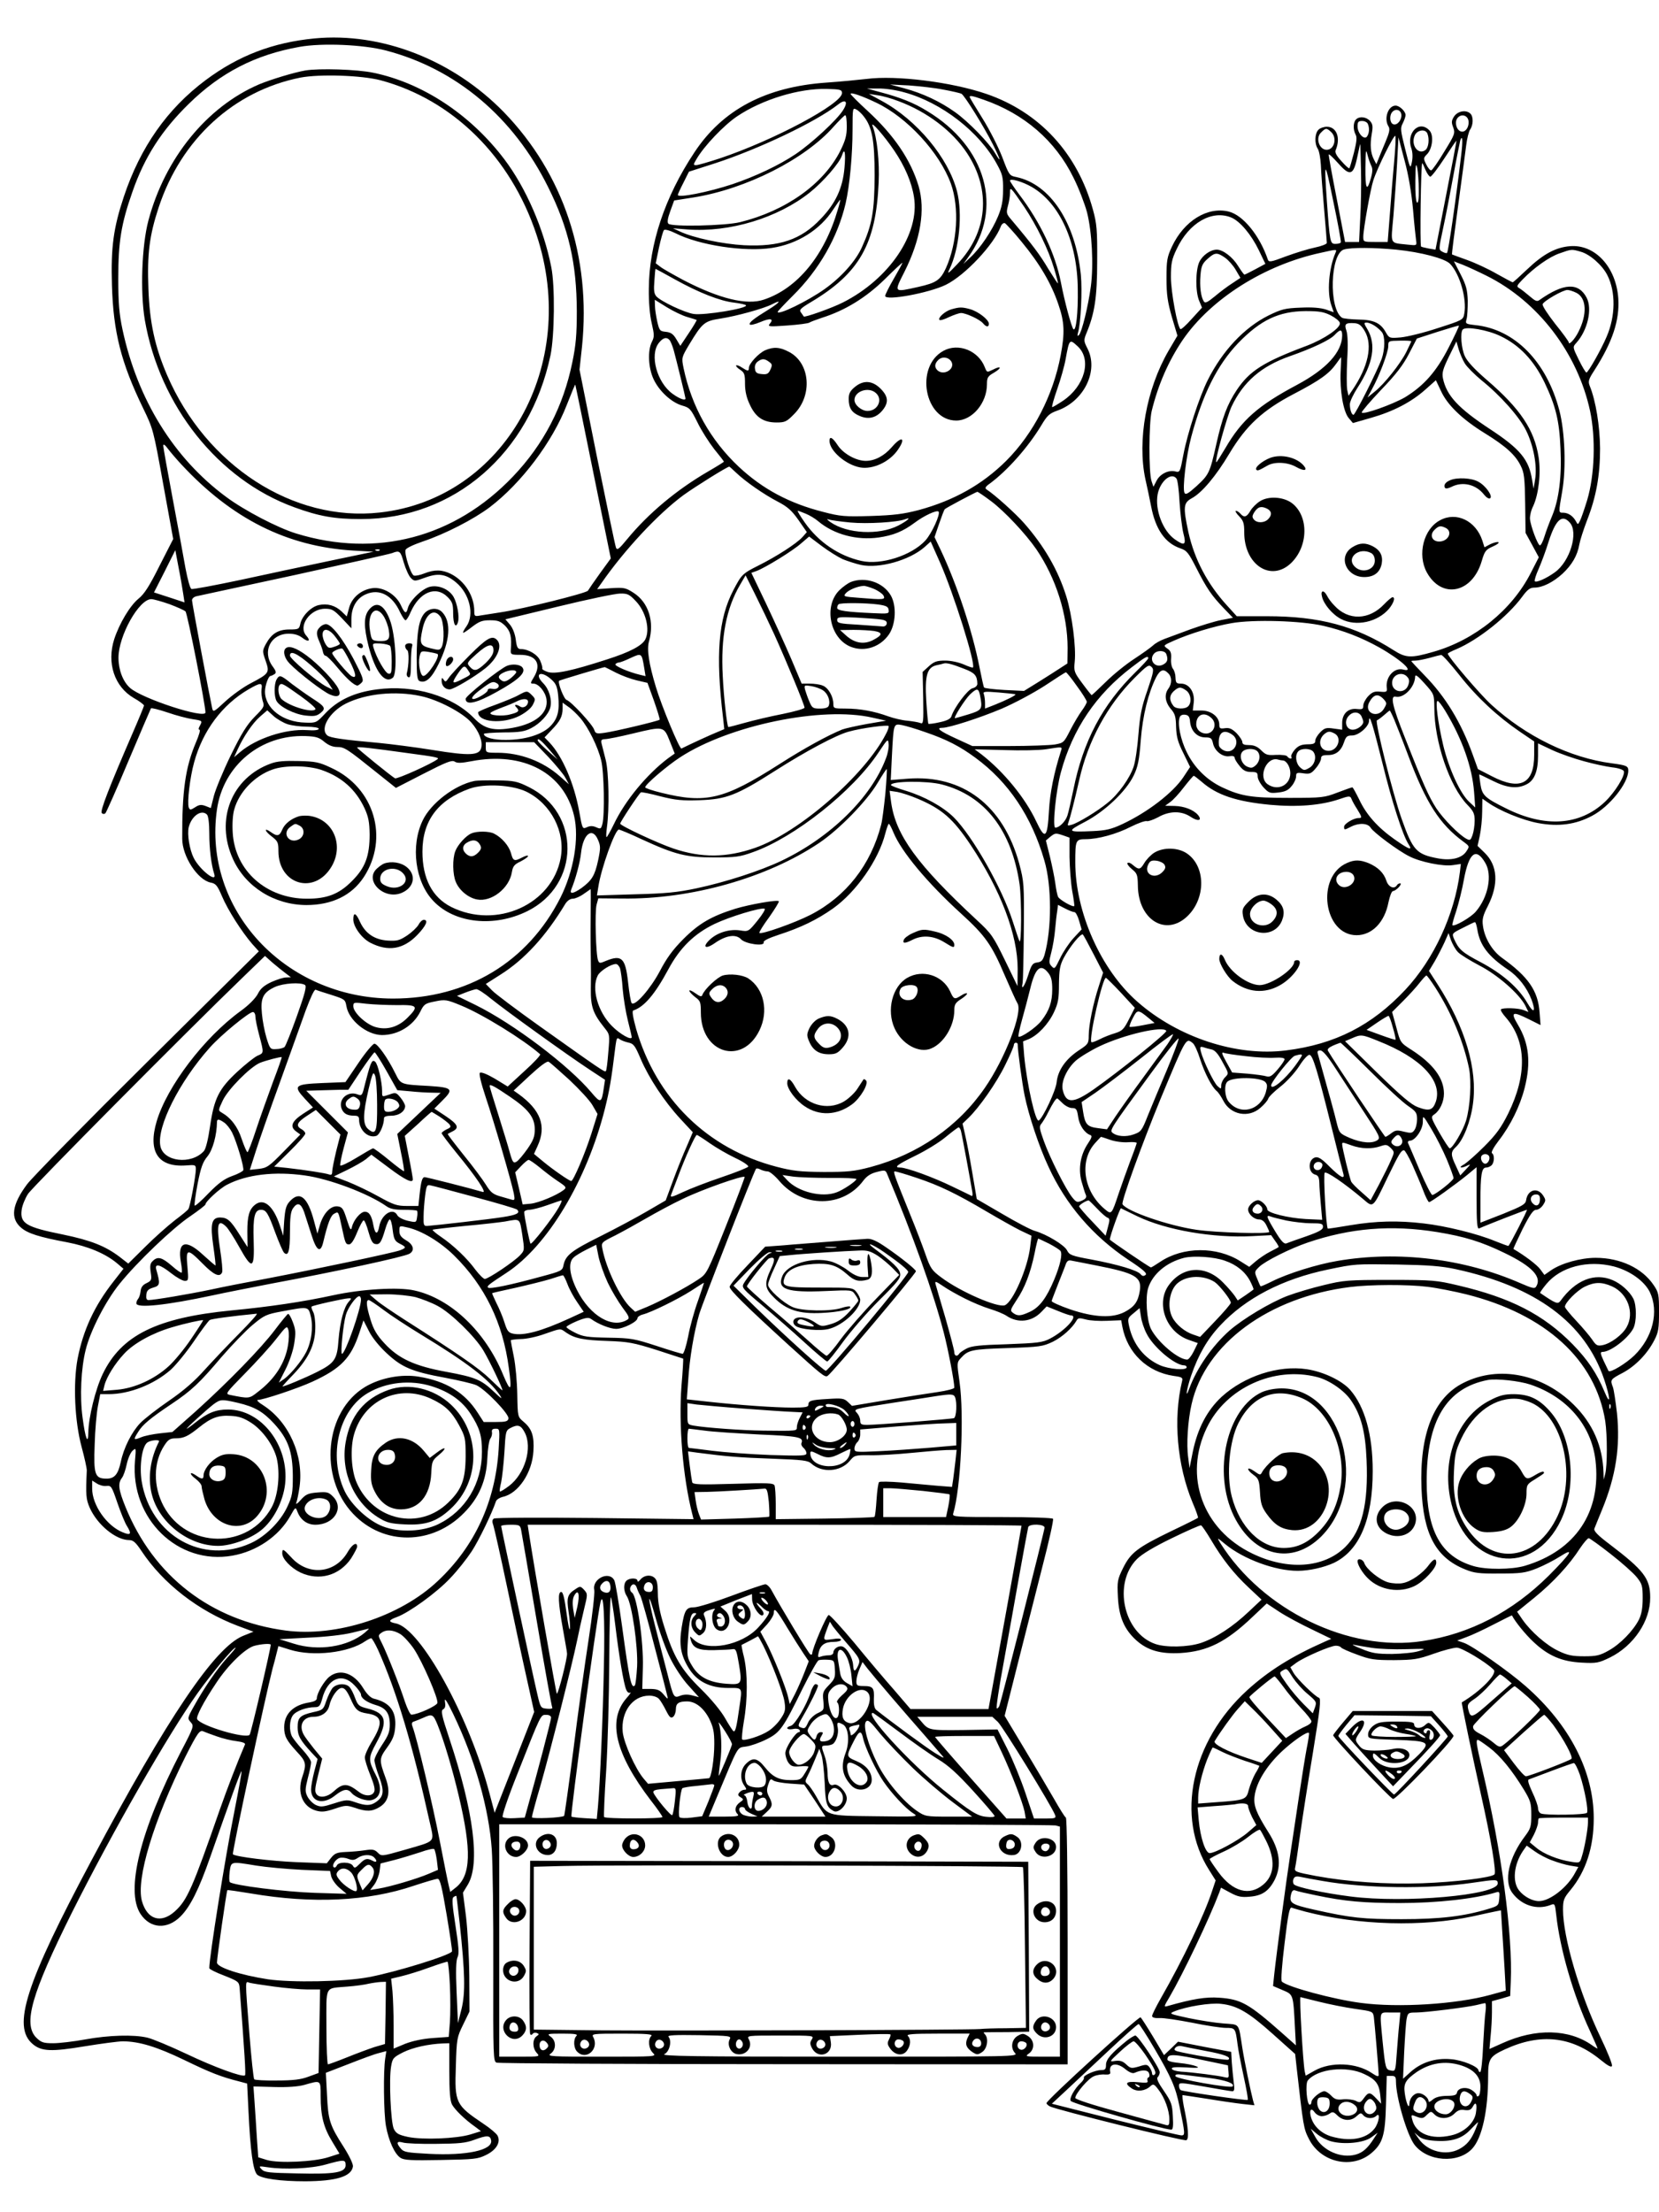 <?xml version="1.0" standalone="no"?>
<!DOCTYPE svg PUBLIC "-//W3C//DTD SVG 20010904//EN"
 "http://www.w3.org/TR/2001/REC-SVG-20010904/DTD/svg10.dtd">
<svg version="1.0" xmlns="http://www.w3.org/2000/svg"
 width="864pt" height="1152pt" viewBox="0 0 864 1152"
 preserveAspectRatio="xMidYMid meet">

<g transform="translate(0,1152) scale(0.1,-0.1)"
fill="#000000" stroke="none">
<path d="M1639 11320 c-218 -21 -398 -90 -569 -218 -199 -149 -339 -348 -425
-606 -54 -162 -68 -263 -62 -461 7 -245 48 -405 162 -640 53 -109 54 -114 105
-396 l52 -286 -71 -139 c-53 -106 -79 -147 -110 -172 -44 -36 -99 -128 -126
-210 -40 -125 1 -248 102 -307 29 -16 52 -34 53 -39 0 -4 -28 -72 -62 -150
-119 -275 -168 -400 -158 -410 6 -6 13 -6 19 -1 5 6 60 129 121 275 62 146
114 268 116 271 2 4 41 -6 86 -21 46 -16 104 -31 131 -35 52 -8 52 -8 37 -36
-7 -12 -7 -19 -1 -19 6 0 -3 -30 -19 -67 -55 -130 -72 -253 -71 -501 0 -91 80
-214 148 -228 27 -5 35 -15 59 -71 30 -71 102 -184 157 -248 l35 -39 -579
-574 c-319 -316 -601 -603 -628 -639 -79 -106 -89 -178 -30 -227 34 -29 93
-48 238 -75 110 -21 200 -59 260 -109 l34 -29 -50 -64 c-102 -129 -160 -256
-189 -405 -24 -130 -15 -325 21 -459 15 -55 27 -110 27 -122 -6 -129 -4 -150
15 -194 40 -90 137 -169 206 -169 21 0 34 -12 64 -57 112 -169 295 -311 500
-389 l83 -31 -55 -22 c-147 -61 -392 -424 -787 -1166 -345 -646 -416 -868
-308 -959 46 -39 97 -41 271 -12 86 14 176 26 200 26 85 -1 175 -28 320 -98
136 -66 190 -87 285 -111 l41 -11 7 -143 c10 -212 24 -309 45 -331 22 -21 121
-35 251 -35 162 1 240 25 248 77 2 12 -18 54 -47 100 -74 115 -82 141 -88 272
l-6 116 119 46 c66 26 136 52 158 57 l38 10 -6 -39 c-10 -66 -8 -284 4 -351
14 -77 45 -146 76 -166 19 -12 56 -14 211 -11 172 3 192 5 234 26 54 26 78 67
60 101 -6 11 -39 39 -74 62 -144 97 -150 108 -143 299 4 144 6 152 38 217 l33
68 -1 185 c-1 102 -9 241 -17 309 l-16 125 26 43 c64 109 30 378 -96 757 -42
126 -46 148 -33 155 11 6 13 18 9 42 -3 22 12 -2 43 -66 114 -237 186 -492
201 -705 5 -74 9 -353 8 -619 -1 -464 0 -485 17 -492 11 -4 684 -8 1497 -8
l1477 -1 0 639 c0 387 -4 642 -9 646 -6 3 -33 47 -62 98 -29 50 -99 169 -155
262 l-102 170 68 270 c38 149 96 377 129 508 34 131 59 243 55 248 -3 5 -119
9 -265 9 -243 0 -260 1 -255 18 40 129 58 514 33 687 -14 98 -14 100 7 123 38
42 56 46 242 52 171 6 184 8 237 33 50 25 101 71 124 111 7 13 15 14 48 5 21
-6 71 -9 111 -7 l73 3 6 -33 c26 -137 130 -237 268 -257 44 -6 48 -9 43 -28
-47 -196 -26 -437 55 -632 18 -41 30 -77 28 -79 -2 -2 -65 -34 -139 -69 -177
-86 -211 -112 -251 -192 -30 -61 -31 -69 -27 -152 5 -103 33 -168 96 -225 58
-52 126 -72 231 -66 140 9 237 57 376 190 l72 68 65 -43 c35 -23 111 -64 168
-91 l103 -50 -34 -15 c-172 -76 -293 -152 -404 -253 -292 -267 -374 -659 -198
-936 l34 -54 -17 -51 c-41 -127 -153 -361 -268 -562 -25 -44 -46 -86 -46 -93
0 -8 13 -12 38 -11 20 2 97 -10 170 -24 72 -15 152 -27 176 -27 49 0 50 -1 61
-85 3 -27 18 -103 32 -168 14 -64 24 -119 21 -122 -5 -5 -336 43 -349 51 -5 3
-9 13 -9 23 0 18 7 17 133 -5 72 -13 138 -24 145 -24 11 0 12 11 7 48 -3 26
-8 72 -10 102 l-3 55 -139 26 -138 27 -36 -35 -37 -35 -57 96 c-32 53 -61 98
-65 101 -10 6 -490 -431 -490 -447 0 -4 8 -12 18 -17 32 -17 695 -182 710
-176 15 5 11 65 -13 177 -6 32 -9 58 -6 58 3 0 60 -9 126 -19 66 -11 149 -23
184 -27 l64 -7 -7 24 c-12 45 -45 204 -56 274 -21 134 -11 121 -98 128 -42 3
-124 16 -182 28 -101 22 -103 23 -74 35 61 25 188 46 244 39 84 -9 144 -45
270 -158 l115 -103 7 -64 c36 -318 37 -324 65 -379 62 -122 223 -158 324 -74
60 51 73 92 77 256 l4 147 24 0 c20 0 24 -5 24 -29 0 -82 57 -277 96 -329 68
-89 228 -100 301 -21 52 56 83 200 83 379 0 88 9 102 87 138 186 86 348 68
498 -54 39 -32 57 -41 60 -32 3 8 -24 75 -60 150 -108 225 -195 520 -195 663
0 51 4 61 39 103 80 97 121 222 121 373 0 243 -124 486 -354 688 -86 76 -278
211 -322 226 l-35 12 48 18 c26 9 90 39 142 66 52 27 95 48 95 47 16 -32 70
-99 112 -138 76 -72 148 -103 252 -108 77 -4 87 -2 147 27 123 61 210 190 209
312 0 99 -32 141 -212 278 -60 45 -82 68 -79 80 3 9 22 54 41 101 71 173 95
327 77 501 -7 60 -16 121 -21 135 -15 39 -14 41 51 75 67 36 129 100 165 171
21 40 24 62 24 146 0 91 -2 102 -28 140 -59 88 -173 142 -302 142 -78 0 -178
-28 -231 -64 l-36 -25 -22 30 c-17 23 -82 72 -139 105 -2 1 20 47 47 103 39
77 56 101 71 101 11 0 27 11 36 25 15 23 15 27 0 50 -29 44 -80 30 -88 -24 -3
-22 -19 -31 -120 -72 l-118 -46 0 112 c0 136 6 175 29 175 9 0 22 5 29 12 15
15 16 54 2 63 -6 4 9 31 35 65 62 80 111 180 135 274 34 133 23 233 -35 330
-40 67 -30 72 60 27 l58 -29 -5 66 c-8 113 -59 186 -197 285 -50 36 -90 103
-98 166 -5 34 0 54 26 104 57 113 51 211 -18 277 l-36 35 12 55 c6 30 12 86
12 123 l1 68 29 -20 c60 -43 180 -92 261 -107 106 -20 196 -8 282 38 91 48
188 170 188 235 0 24 -10 28 -85 38 -218 28 -449 141 -629 306 -59 54 -226
250 -226 265 0 3 21 14 46 24 114 49 266 170 341 272 27 37 41 48 63 48 43 0
97 27 147 72 50 47 78 95 88 153 4 22 22 78 40 125 48 123 68 234 68 375 -1
115 -22 248 -54 326 -9 23 -6 34 24 80 95 148 132 261 125 374 -11 164 -121
284 -252 273 -74 -6 -139 -41 -222 -120 -39 -37 -73 -68 -76 -68 -3 0 -40 20
-83 44 -43 25 -112 57 -154 72 -42 15 -77 28 -79 29 -2 2 13 117 32 256 19
140 38 281 42 314 4 33 13 69 20 80 17 24 18 67 2 83 -22 22 -66 14 -85 -14
-14 -22 -15 -31 -5 -57 11 -30 9 -37 -46 -126 -31 -52 -62 -96 -68 -98 -5 -2
-17 12 -26 30 -16 32 -15 35 4 54 28 29 36 98 13 123 -53 58 -123 -11 -95 -92
7 -21 8 -47 3 -72 -8 -38 -9 -36 -35 68 -24 96 -26 109 -13 133 8 16 15 35 15
44 0 19 -31 49 -52 49 -39 0 -62 -68 -37 -108 9 -14 5 -32 -16 -82 -15 -36
-32 -76 -37 -90 l-10 -25 -13 25 c-17 33 -21 75 -11 133 7 39 5 51 -9 67 -20
22 -55 26 -73 8 -15 -15 -16 -53 -2 -79 8 -14 5 -39 -9 -95 -11 -42 -21 -78
-24 -80 -2 -3 -21 14 -41 37 -26 28 -35 46 -30 57 27 64 5 122 -46 122 -15 0
-36 -7 -44 -16 -19 -19 -21 -72 -3 -99 7 -11 14 -49 16 -85 1 -36 9 -139 17
-230 8 -91 14 -170 14 -175 0 -6 -28 -17 -62 -24 -34 -7 -102 -28 -151 -46
-78 -30 -89 -31 -94 -17 -43 126 -129 231 -203 250 -111 28 -234 -48 -297
-183 -25 -54 -28 -71 -28 -165 0 -85 6 -123 28 -201 l29 -97 -46 -78 c-116
-200 -164 -468 -121 -669 9 -38 22 -102 30 -142 23 -120 73 -191 151 -218 35
-12 43 -22 84 -102 55 -108 79 -143 142 -209 l49 -51 -62 -12 c-35 -7 -106
-29 -159 -48 -52 -19 -113 -42 -135 -50 -22 -8 -49 -23 -60 -34 -11 -10 -55
-42 -98 -70 -43 -28 -110 -82 -148 -120 -39 -38 -72 -69 -74 -69 -1 0 -23 27
-48 61 -43 58 -45 63 -40 113 8 75 -14 246 -44 341 -43 137 -114 260 -219 380
-44 50 -151 147 -197 177 -9 6 -4 15 18 30 92 68 200 190 268 303 31 52 42 62
84 77 140 50 216 209 156 324 -19 37 -19 43 -7 74 45 106 58 191 58 380 1 163
-2 195 -22 268 -80 293 -278 508 -555 603 -181 62 -469 98 -624 78 -43 -5
-136 -14 -208 -19 -317 -22 -542 -141 -689 -364 -154 -232 -236 -479 -237
-710 -1 -68 5 -137 15 -179 14 -61 14 -71 1 -97 -23 -45 -19 -136 9 -195 29
-62 93 -121 149 -137 39 -11 44 -17 79 -87 20 -42 60 -104 87 -139 28 -34 51
-64 51 -66 0 -2 -37 -25 -82 -51 -165 -96 -311 -218 -423 -354 -41 -50 -51
-58 -57 -43 -4 9 -48 222 -99 472 l-91 455 13 120 c48 468 -97 901 -407 1221
-265 272 -637 417 -985 384z m371 -63 c366 -96 664 -347 845 -712 107 -215
148 -395 149 -645 0 -123 -5 -178 -23 -265 -47 -232 -150 -429 -309 -596 -304
-319 -711 -426 -1130 -297 -95 29 -270 120 -365 191 -272 201 -461 507 -539
871 -17 80 -22 136 -22 266 0 192 15 284 74 452 63 181 152 319 293 457 166
163 347 256 577 297 117 21 332 12 450 -19z m2905 -204 c44 -8 85 -18 92 -21
17 -10 117 -171 164 -264 40 -80 46 -104 11 -45 -30 52 -140 165 -208 213 -77
55 -168 98 -264 124 l-75 20 100 -5 c55 -4 136 -13 180 -22z m-530 -18 c0 -56
-356 -246 -637 -340 -58 -19 -113 -35 -122 -35 -16 0 -16 2 1 31 40 69 144
178 213 224 132 88 321 145 465 142 72 -2 80 -4 80 -22z m325 4 c194 -53 391
-206 482 -374 29 -53 33 -68 32 -135 0 -56 -7 -90 -26 -136 -31 -75 -93 -167
-144 -214 l-37 -35 25 35 c185 254 95 576 -214 762 -69 43 -141 71 -243 98
l-70 19 60 0 c33 1 94 -8 135 -20z m-146 -54 c160 -76 329 -259 388 -421 45
-125 34 -308 -26 -441 -29 -62 -50 -76 -143 -97 -130 -29 -128 -31 -73 78 85
169 110 324 74 447 -41 137 -128 265 -265 391 -49 45 -89 85 -89 89 0 10 59
-10 134 -46z m116 8 c148 -55 280 -155 356 -270 127 -192 108 -413 -50 -578
-48 -51 -55 -55 -41 -27 51 106 69 289 39 406 -45 174 -209 371 -391 470 l-68
37 45 -7 c25 -3 74 -17 110 -31z m442 8 c211 -73 374 -213 468 -405 28 -55 59
-137 71 -181 26 -103 35 -275 20 -387 -14 -104 -47 -238 -62 -253 -8 -7 -9 -4
-5 12 15 47 23 220 15 302 -28 273 -160 472 -336 509 -36 7 -38 10 -73 103
-20 52 -66 143 -103 202 -37 59 -67 109 -67 112 0 9 15 6 72 -14z m-731 -54
c-31 -51 -166 -175 -248 -230 -88 -59 -210 -116 -328 -156 -127 -42 -285 -73
-285 -56 0 3 13 32 29 63 l29 58 134 43 c228 74 527 216 643 307 39 31 54 15
26 -29z m108 -34 c43 -54 56 -125 56 -308 -1 -186 -13 -255 -66 -372 -32 -72
-107 -156 -194 -218 -88 -63 -245 -139 -245 -119 0 3 35 40 78 83 138 136 235
306 276 482 21 92 36 251 36 385 0 110 1 114 19 104 11 -5 29 -22 40 -37z
m2799 12 c4 -28 -21 -60 -42 -52 -19 7 -21 48 -4 65 18 18 42 10 46 -13z
m-2888 -64 c0 -47 -7 -72 -34 -127 -87 -172 -283 -312 -522 -371 -79 -19 -356
-25 -373 -8 -7 7 -4 28 10 66 l20 55 102 16 c273 44 580 199 729 369 29 32 56
59 60 59 5 0 8 -26 8 -59z m3238 29 c4 -33 -18 -63 -41 -54 -23 8 -33 50 -16
70 19 23 53 14 57 -16z m-524 -16 c9 -22 7 -47 -4 -64 -14 -22 -50 15 -50 52
0 23 4 28 24 28 13 0 27 -7 30 -16z m-2467 -138 c55 -81 91 -165 103 -242 31
-191 -129 -427 -370 -549 -57 -29 -201 -80 -204 -73 -1 2 -7 10 -14 20 -11 14
-5 21 50 54 254 151 340 303 354 624 5 108 -8 233 -32 295 -11 30 60 -51 113
-129z m2275 97 c33 -30 18 -93 -23 -93 -38 0 -59 60 -30 89 25 25 29 26 53 4z
m502 -9 c11 -28 6 -71 -9 -84 -37 -31 -80 24 -57 75 13 29 56 35 66 9z m-173
-142 c-6 -64 -16 -186 -22 -269 l-12 -153 -63 0 c-64 0 -64 0 -64 28 0 37 37
246 52 292 20 64 110 245 115 232 3 -7 0 -65 -6 -130z m98 -253 c6 -74 14
-146 16 -161 4 -27 4 -27 -43 -22 -97 11 -89 -5 -75 151 6 76 15 199 19 273
l7 135 32 -121 c21 -77 36 -169 44 -255z m251 285 c-29 -245 -67 -504 -74
-511 -2 -3 -13 0 -24 6 -20 11 -20 11 3 119 13 59 37 184 54 277 17 94 34 176
36 184 12 32 14 0 5 -75z m-79 -212 l-55 -282 -36 6 c-19 4 -37 8 -39 10 -7 7
-1 434 6 434 2 0 9 -16 17 -35 8 -19 20 -35 25 -35 6 0 39 43 73 95 34 52 62
94 63 92 1 -1 -23 -129 -54 -285z m-443 135 c2 -72 0 -187 -4 -254 l-6 -123
-37 0 -36 0 -43 223 c-24 122 -43 227 -42 232 0 6 22 -15 49 -45 62 -70 80
-64 100 34 8 36 14 66 15 66 1 0 2 -60 4 -133z m53 21 c8 -15 8 -32 -1 -64
-21 -76 -30 -60 -29 53 1 87 3 101 10 70 5 -21 14 -47 20 -59z m-2743 -12 c-9
-105 -46 -185 -124 -266 -102 -108 -214 -146 -399 -137 -111 6 -264 38 -335
72 l-35 16 77 -6 c218 -16 469 60 636 193 70 56 155 154 167 193 14 44 20 14
13 -65z m2991 -114 c1 -46 -3 -71 -9 -67 -6 4 -10 51 -9 113 1 84 3 98 10 67
4 -22 8 -73 8 -113z m-406 -274 c-2 -5 -15 -8 -28 -8 -28 0 -29 6 -45 226 -15
216 -11 215 34 -6 24 -113 41 -208 39 -212z m-1609 288 c146 -85 237 -288 239
-531 2 -126 -9 -223 -23 -209 -10 12 -45 140 -65 244 -29 148 -106 311 -216
456 -27 36 -49 69 -49 73 0 14 66 -5 114 -33z m-40 -103 c66 -99 126 -222 155
-319 12 -39 21 -75 21 -79 0 -5 -22 29 -50 74 -43 73 -81 124 -193 257 -26 30
-27 36 -18 71 6 21 11 51 11 68 0 35 2 33 74 -72z m-971 -15 c-69 -238 -210
-410 -384 -468 -89 -31 -232 4 -419 101 -52 28 -106 58 -120 69 l-25 19 17 82
c10 45 21 86 26 91 5 5 31 -2 61 -17 122 -62 359 -98 501 -76 133 20 252 95
320 201 18 27 34 50 36 50 1 0 -4 -24 -13 -52z m2050 -41 c46 -20 103 -88 143
-170 l34 -71 -52 -28 c-28 -15 -54 -28 -57 -28 -3 0 -18 21 -33 45 -28 46 -79
85 -111 85 -33 0 -74 -29 -91 -64 -20 -43 -21 -154 -1 -202 l15 -36 -53 -58
c-28 -32 -55 -56 -59 -54 -16 10 -50 194 -50 271 0 70 4 92 30 146 64 137 184
206 285 164z m-1091 -128 c94 -114 154 -217 190 -324 32 -92 34 -149 12 -265
-39 -208 -142 -408 -284 -550 -124 -123 -271 -206 -455 -256 -81 -21 -129 -27
-250 -31 -136 -4 -159 -2 -247 21 -178 45 -317 120 -440 235 -148 139 -246
314 -288 514 -11 55 -11 55 30 124 68 112 78 121 162 134 84 13 226 52 270 75
52 27 40 9 -18 -27 -78 -48 -105 -69 -99 -79 3 -4 27 1 55 13 52 22 72 18 49
-9 -12 -15 -5 -16 91 -9 58 4 110 11 115 15 6 4 35 15 65 25 121 38 230 105
328 201 50 50 92 88 92 86 0 -3 -20 -40 -45 -83 -25 -43 -45 -83 -45 -90 0
-27 228 15 316 58 100 49 252 211 287 306 4 10 13 17 20 15 6 -3 47 -47 89
-99z m1949 -39 c130 -13 254 -46 281 -74 51 -53 88 -183 74 -259 -6 -33 -8
-34 -139 -76 -72 -24 -159 -45 -192 -48 -58 -5 -60 -4 -77 25 -27 50 -63 67
-144 68 -39 1 -77 5 -84 9 -71 44 -63 336 10 356 39 11 157 10 271 -1z m-316
-17 c-35 -81 -45 -209 -21 -274 l12 -35 -40 14 c-28 9 -70 13 -132 10 -82 -3
-100 -8 -168 -41 -126 -63 -239 -183 -316 -336 -44 -88 -106 -278 -127 -389
-17 -90 -18 -93 -42 -87 -35 9 -80 -13 -98 -49 l-16 -31 -10 30 c-15 46 -14
301 1 365 34 138 87 259 161 369 147 215 427 392 721 455 85 19 83 19 75 -1z
m1278 6 c47 -13 112 -70 138 -122 44 -86 43 -213 -4 -321 -27 -64 -96 -186
-105 -186 -4 0 -22 30 -40 67 -32 65 -32 66 -13 87 59 65 85 177 54 236 -42
80 -119 77 -245 -12 -13 -10 -22 -6 -51 19 -20 17 -44 36 -54 42 -16 9 -15 13
17 46 59 61 139 118 193 136 62 22 62 22 110 8z m-1853 -31 c18 -13 43 -41 56
-64 l24 -41 -42 -28 c-24 -15 -65 -46 -91 -68 -39 -32 -51 -38 -58 -26 -15 24
-22 77 -17 136 4 48 10 61 37 85 38 34 49 35 91 6z m1362 -94 c269 -134 474
-403 539 -704 30 -142 24 -333 -15 -464 -15 -49 -32 -98 -38 -109 -10 -20 -11
-20 -21 -1 -15 27 -39 43 -64 44 -27 0 -27 -4 -7 112 21 120 14 310 -15 421
-67 255 -233 423 -438 444 -51 6 -52 7 -45 32 4 14 6 57 6 95 -2 57 -8 80 -37
137 l-35 68 49 -19 c27 -11 81 -36 121 -56z m-4227 -19 c124 -69 236 -113 309
-121 31 -4 59 -10 61 -14 10 -16 -217 -53 -272 -45 -48 7 -172 66 -195 92 -12
14 -14 33 -10 81 2 34 5 62 6 62 1 0 47 -25 101 -55z m4695 -70 c53 -27 57
-112 10 -204 -19 -38 -50 -71 -50 -54 0 5 -32 49 -71 97 -38 49 -68 94 -65
102 6 17 105 74 129 74 10 0 31 -7 47 -15z m-4630 -126 c25 -7 46 -14 48 -15
2 -1 -16 -32 -41 -69 l-44 -66 -21 35 c-16 27 -28 35 -54 38 -31 3 -34 6 -45
53 -6 28 -12 64 -12 82 l-1 32 63 -39 c34 -21 82 -44 107 -51z m3350 9 c25
-13 46 -30 48 -40 5 -25 -80 -83 -171 -118 -227 -85 -299 -131 -366 -231 -50
-75 -76 -145 -107 -284 -33 -147 -38 -157 -102 -216 -43 -39 -57 -47 -63 -36
-12 21 8 191 35 292 59 222 136 375 244 488 117 121 212 166 352 167 70 0 94
-4 130 -22z m178 -83 c42 -72 18 -185 -66 -308 l-19 -28 -7 32 c-3 18 -3 87 0
154 5 78 3 133 -4 153 -12 35 -5 42 43 39 23 -2 35 -11 53 -42z m52 28 c14 -9
30 -24 37 -33 17 -21 16 -89 -1 -138 -21 -59 -138 -292 -147 -292 -10 0 -19
27 -19 55 0 14 18 52 40 86 82 127 98 225 51 305 -19 31 -19 34 -3 34 10 0 29
-8 42 -17z m384 -114 c-64 -125 -129 -198 -227 -258 -64 -37 -220 -93 -225
-79 -2 4 43 57 100 117 78 81 115 129 146 189 l41 79 108 35 c60 19 110 34
111 32 2 -1 -22 -53 -54 -115z m270 61 c99 -47 174 -126 230 -242 58 -122 77
-198 83 -344 7 -145 -8 -264 -43 -349 -14 -33 -32 -81 -40 -107 -8 -27 -19
-48 -24 -48 -11 0 -49 101 -52 138 -1 16 6 46 17 67 28 61 41 171 28 254 -22
143 -96 253 -268 401 -65 56 -104 98 -116 125 -19 40 -25 125 -11 139 16 18
130 -2 196 -34z m-824 3 c-1 -87 -82 -175 -235 -257 -203 -108 -288 -183 -373
-329 -25 -42 -46 -76 -48 -74 -8 8 56 238 80 290 61 129 155 210 303 262 120
42 210 85 234 111 29 31 39 30 39 -3z m-3502 -25 c5 -7 15 -31 21 -53 14 -51
61 -244 61 -250 0 -13 -31 -2 -67 24 -82 59 -121 203 -72 265 22 28 41 33 57
14z m3862 -5 c0 -2 -12 -27 -26 -56 -32 -63 -113 -165 -164 -206 l-38 -31 23
43 c37 66 85 192 85 224 0 28 1 28 60 29 33 1 60 -1 60 -3z m-1737 -27 c74
-69 36 -207 -77 -283 -27 -18 -52 -33 -56 -33 -4 0 8 42 26 94 18 51 38 122
44 157 19 104 20 105 63 65z m2016 -89 c11 -18 49 -56 85 -86 101 -81 199
-192 234 -263 39 -79 58 -184 47 -253 l-8 -50 -8 46 c-16 105 -62 161 -217
263 -166 109 -228 175 -247 265 -6 29 -1 48 31 114 l39 79 12 -42 c7 -22 21
-56 32 -73z m-647 -41 c-5 -100 14 -210 42 -243 l22 -26 94 27 c116 33 210 82
283 147 l55 49 26 -55 c33 -73 109 -147 227 -220 112 -69 162 -115 189 -171
18 -35 21 -65 23 -195 l2 -154 35 -64 34 -63 -42 -82 c-98 -192 -290 -348
-506 -410 -117 -34 -144 -33 -208 8 -199 127 -387 177 -660 177 l-157 0 -49
54 c-103 112 -171 241 -203 384 -28 131 -26 152 17 176 53 28 127 116 197 234
87 145 173 225 336 310 136 71 183 105 220 157 13 19 25 34 25 34 1 0 0 -33
-2 -74z m-3893 -522 l92 -452 -56 -77 c-31 -43 -59 -84 -63 -91 -8 -13 -341
-96 -457 -113 -38 -6 -85 -13 -102 -16 -31 -6 -33 -4 -33 22 0 79 -49 157
-121 194 -46 23 -86 24 -139 3 -22 -9 -47 -14 -55 -11 -15 6 -49 107 -43 133
2 9 37 26 92 45 113 38 262 114 347 178 164 125 326 339 401 533 23 59 43 107
44 105 1 -1 43 -205 93 -453z m-2144 37 c263 -283 550 -427 894 -448 l106 -6
-225 -47 c-124 -26 -334 -71 -468 -100 -133 -28 -248 -50 -255 -47 -7 2 -20
50 -31 108 -10 57 -40 221 -67 364 -27 143 -49 267 -49 275 1 9 10 3 23 -15
12 -16 44 -54 72 -84z m2888 -42 c48 -46 144 -113 217 -151 52 -27 74 -47 109
-97 l43 -62 -23 -26 c-31 -34 -135 -101 -229 -148 -84 -42 -88 -47 -131 -129
-78 -150 -93 -335 -53 -667 l6 -56 -38 -16 c-30 -12 -135 -60 -185 -85 -10 -4
-104 223 -133 320 -37 122 -48 197 -36 238 29 102 -2 202 -79 252 -43 28 -51
29 -119 25 l-72 -5 22 31 c119 172 295 361 428 459 61 44 226 147 238 148 2 0
17 -14 35 -31z m2294 -31 c6 -7 13 -62 16 -123 4 -60 13 -134 20 -162 16 -61
7 -68 -44 -32 -63 44 -105 154 -90 235 13 68 71 117 98 82z m-964 -119 c69
-52 178 -168 234 -249 103 -151 163 -342 163 -514 l-1 -81 -37 -24 c-20 -13
-71 -46 -113 -72 l-76 -47 -102 5 c-56 3 -104 9 -106 13 -3 4 -13 52 -24 106
-36 185 -117 430 -201 608 l-33 69 24 70 c13 38 26 72 29 75 4 6 157 87 170
91 3 0 36 -22 73 -50z m-967 -64 c20 -8 50 -26 66 -40 81 -68 200 -100 314
-84 76 11 126 31 189 78 48 36 113 66 123 57 11 -12 -35 -114 -69 -151 -72
-78 -231 -129 -333 -106 -117 26 -223 98 -294 199 -24 34 -41 62 -37 62 3 0
22 -7 41 -15z m233 -46 c88 -8 243 1 285 17 36 14 12 -8 -36 -33 -100 -51
-266 -43 -353 18 -17 12 -22 18 -10 14 11 -4 62 -11 114 -16z m3746 0 c47 -51
2 -202 -77 -259 -44 -32 -96 -55 -105 -47 -3 4 6 33 20 64 14 32 38 96 52 142
37 115 70 145 110 100z m-3786 -191 c25 -10 68 -24 95 -30 95 -20 252 24 331
93 l32 29 48 -108 c71 -160 188 -532 172 -548 -2 -2 -24 5 -48 16 -26 11 -66
20 -96 20 -44 0 -58 -5 -85 -29 l-33 -30 3 -136 c2 -127 1 -137 -15 -130 -10
4 -40 9 -68 12 -27 2 -72 13 -100 23 -71 26 -146 40 -220 40 -63 0 -65 1 -65
25 0 38 -27 85 -56 95 -14 6 -44 10 -67 10 l-42 0 -54 128 c-30 70 -89 199
-131 288 l-77 161 28 10 c47 18 190 106 232 144 l41 35 65 -49 c36 -27 86 -58
110 -69z m-2412 46 c-3 -3 -12 -4 -19 -1 -8 3 -5 6 6 6 11 1 17 -2 13 -5z
m-1023 -225 l7 -46 -79 26 -80 26 56 110 55 110 17 -90 c10 -49 20 -111 24
-136z m1149 161 c10 -33 26 -69 36 -79 19 -19 20 -19 75 1 68 25 108 19 160
-24 72 -59 98 -169 55 -230 -12 -16 -19 -31 -17 -33 2 -2 23 12 47 31 37 28
52 34 93 34 41 0 54 -5 79 -29 28 -29 35 -58 29 -128 -1 -21 3 -23 49 -23 84
0 113 -48 71 -117 -19 -31 -19 -33 -2 -33 27 0 62 -42 68 -81 11 -71 -55 -127
-175 -149 -99 -18 -148 -6 -201 49 -113 117 -313 177 -507 151 -116 -15 -202
-55 -267 -123 -48 -51 -49 -52 -105 -50 -118 2 -211 74 -211 162 0 30 18 81
29 81 3 0 12 4 20 9 11 7 10 15 -10 42 -55 77 -9 169 85 169 29 0 52 -7 70
-21 32 -25 47 -18 21 11 -44 49 19 140 98 140 36 0 46 -6 89 -51 l48 -51 0 48
c0 62 28 110 77 130 70 30 137 -6 177 -95 11 -22 23 -41 28 -41 5 0 17 19 27
43 46 104 131 139 192 78 25 -25 29 -37 29 -85 0 -57 14 -82 25 -46 9 28 -4
99 -23 132 -23 39 -75 62 -120 53 -40 -7 -108 -72 -118 -112 -8 -32 -16 -29
-37 17 -26 55 -93 95 -148 87 -58 -8 -107 -49 -121 -103 l-12 -44 -27 26 c-33
31 -74 43 -119 33 -41 -9 -88 -58 -96 -98 -6 -27 -9 -29 -56 -29 -59 0 -93
-21 -123 -75 -19 -36 -19 -38 -2 -87 22 -63 20 -67 -77 -118 -39 -20 -98 -63
-133 -95 -59 -55 -63 -57 -68 -35 -13 59 -105 548 -105 562 0 9 10 18 23 21
12 3 242 52 510 110 268 59 498 110 510 115 38 15 43 11 60 -50z m1930 -375
c65 -144 157 -366 157 -380 0 -6 -51 -20 -114 -33 -62 -12 -151 -33 -197 -46
-46 -13 -85 -23 -86 -22 -7 7 -24 157 -29 266 -11 201 18 352 91 476 l28 48
50 -100 c27 -54 72 -148 100 -209z m-722 175 c53 -55 76 -150 49 -201 -18 -32
-80 -65 -199 -103 -182 -59 -270 -78 -309 -65 -18 6 -30 14 -28 17 2 4 -2 22
-10 40 -13 33 -62 62 -102 62 -16 0 -21 10 -26 50 -4 30 -16 60 -30 77 l-24
28 277 67 c152 37 296 67 320 67 39 1 49 -4 82 -39z m-2429 -16 c40 -15 78
-32 84 -38 10 -9 104 -487 104 -526 0 -36 -331 72 -393 128 -37 33 -60 94 -60
157 0 114 107 305 171 305 11 0 54 -12 94 -26z m6010 -113 c104 -24 199 -61
292 -113 113 -64 186 -131 125 -115 -47 13 -93 -37 -87 -93 3 -23 0 -25 -34
-22 -30 3 -42 -2 -63 -24 -14 -15 -25 -37 -25 -48 0 -19 -5 -21 -34 -18 -45 5
-76 -25 -76 -73 l0 -35 -44 6 c-39 6 -48 3 -70 -19 -14 -14 -26 -34 -26 -44 0
-15 -9 -19 -42 -19 -32 -1 -47 -8 -65 -28 -13 -15 -21 -32 -18 -37 4 -5 2 -9
-4 -9 -5 0 -13 5 -17 11 -3 6 -28 9 -58 8 -45 -3 -54 0 -78 24 -19 19 -37 27
-63 27 -25 0 -35 4 -35 16 0 8 -14 29 -30 46 -24 23 -37 29 -60 26 -26 -4 -30
-1 -30 19 0 40 -42 73 -93 73 l-45 0 5 43 c6 53 -24 97 -66 97 -24 0 -28 4
-29 31 0 17 -6 37 -13 46 -7 8 -12 32 -10 53 2 30 -2 41 -20 53 -22 16 -21 16
35 41 84 37 208 75 300 91 113 20 362 13 478 -14z m-818 -147 c11 -29 6 -44
-19 -56 -41 -19 -75 28 -43 60 17 17 55 15 62 -4z m-2719 -72 l7 -43 -29 7
c-59 14 -133 46 -128 55 4 5 12 9 18 9 7 0 35 11 62 24 57 26 57 26 70 -52z
m4245 -37 c91 -116 199 -216 315 -295 l75 -51 0 -70 c0 -151 -73 -188 -221
-111 l-72 37 -27 75 c-61 169 -142 302 -251 413 -38 39 -69 73 -69 74 0 2 10
3 23 3 12 0 45 7 72 14 28 8 55 15 61 15 6 1 48 -46 94 -104z m-1620 87 c0 -4
-30 -37 -66 -72 -173 -170 -273 -359 -324 -613 -12 -56 -25 -117 -31 -134 -10
-31 -42 -63 -63 -63 -16 0 3 192 29 288 61 225 183 406 370 548 69 53 85 62
85 46z m-958 -55 c55 -21 67 -35 68 -78 0 -10 -11 -20 -25 -23 -25 -6 -96
-101 -110 -146 -4 -13 -23 -23 -61 -31 -30 -7 -56 -10 -59 -8 -2 3 -7 56 -11
120 -8 132 4 174 54 185 15 3 32 7 37 9 14 4 41 -2 107 -28z m954 -111 c-30
-85 -39 -130 -47 -229 -5 -67 -16 -143 -25 -169 -19 -59 -80 -145 -136 -189
-52 -43 -154 -105 -187 -114 -21 -6 -23 -5 -17 11 9 25 30 105 57 224 45 201
146 388 287 529 66 66 75 72 89 58 14 -13 11 -26 -21 -121z m-2768 91 c29 -15
78 -33 108 -40 l56 -13 34 -94 c18 -52 32 -96 29 -98 -7 -7 -234 -61 -286 -68
-42 -6 -48 -4 -54 15 -8 27 -120 148 -144 156 -14 4 -48 92 -39 100 6 4 233
72 238 71 3 -1 29 -14 58 -29z m2876 -3 c20 -19 20 -54 1 -80 -22 -29 -18 -69
12 -105 23 -26 27 -42 28 -95 2 -52 9 -78 38 -136 l35 -72 -35 -53 c-54 -81
-186 -183 -319 -245 -56 -26 -84 -33 -154 -36 -133 -6 -136 -2 -40 48 105 55
214 159 254 241 22 46 29 78 37 184 10 129 39 246 80 328 21 40 39 46 63 21z
m-476 -66 c29 -39 52 -76 52 -83 0 -6 -12 -27 -26 -46 -14 -19 -41 -64 -60
-101 -33 -65 -35 -67 -81 -75 -27 -4 -134 -8 -239 -8 l-190 0 -87 40 c-85 39
-104 55 -69 55 35 0 194 51 310 100 67 29 164 81 223 119 57 38 107 70 110 70
3 1 29 -31 57 -71z m-2738 35 c26 -23 32 -38 37 -85 8 -80 -2 -120 -41 -160
-42 -43 -131 -71 -231 -71 -64 -1 -115 13 -115 31 0 4 46 7 103 8 83 0 110 5
143 22 47 24 91 72 100 108 10 40 -6 95 -37 126 -49 50 -12 68 41 21z m4460
11 c10 -11 11 -23 4 -42 -17 -48 -84 -38 -84 12 0 43 53 63 80 30z m140 -161
c0 -176 80 -409 172 -504 32 -33 38 -46 38 -83 0 -23 -5 -57 -11 -74 -10 -28
-13 -30 -32 -20 -39 21 -120 103 -157 159 -39 61 -66 120 -165 372 -64 161
-76 216 -46 209 43 -9 100 51 101 105 1 13 15 2 50 -37 49 -55 49 -55 50 -127z
m-6108 97 c-2 -16 1 -43 6 -60 10 -28 8 -33 -41 -82 -41 -42 -68 -85 -125
-201 -40 -82 -79 -177 -88 -211 l-16 -64 -28 11 c-22 8 -33 7 -54 -7 -24 -15
-27 -15 -33 -1 -9 26 6 156 28 235 45 165 146 300 283 380 64 37 74 37 68 0z
m2924 -5 c25 -16 40 -55 30 -80 -3 -10 -19 -15 -46 -15 -36 0 -41 3 -55 37 -9
20 -18 48 -22 61 -6 24 -4 25 32 19 20 -3 48 -13 61 -22z m1892 -1 c24 -17 30
-62 10 -82 -16 -16 -63 -15 -76 1 -23 28 -23 55 -1 76 27 25 38 26 67 5z
m-1074 -25 c14 -72 11 -77 -60 -99 -36 -11 -68 -20 -70 -20 -11 0 51 97 77
123 37 35 45 34 53 -4z m184 5 c5 -4 -47 -30 -107 -54 l-51 -20 0 29 c0 16 -3
37 -6 46 -6 14 3 15 77 9 46 -4 86 -8 87 -10z m-3096 -9 c90 -19 219 -87 263
-138 40 -46 60 -98 51 -132 -10 -39 -59 -42 -250 -11 -93 15 -219 31 -280 37
-192 17 -256 27 -271 39 -41 34 10 122 96 166 104 52 258 68 391 39z m5014
-16 c17 -19 17 -23 3 -47 -31 -57 -108 -26 -78 31 23 42 46 47 75 16z m321
-61 c88 -146 140 -292 150 -423 l6 -80 -32 30 c-47 43 -106 174 -135 295 -28
120 -42 230 -29 230 5 0 23 -24 40 -52z m-4505 -37 c42 -49 92 -150 109 -221
15 -59 19 -287 6 -332 -7 -25 -9 -26 -32 -16 -18 8 -32 8 -49 0 -23 -10 -23
-9 -40 85 -26 143 -87 285 -154 356 l-26 27 36 38 c45 46 58 72 58 112 l0 31
29 -21 c17 -11 45 -38 63 -59z m-1525 -32 c21 -7 66 -13 100 -13 37 -1 63 -5
63 -11 0 -7 -23 -10 -62 -7 -111 7 -263 -43 -347 -114 l-32 -27 18 39 c31 68
78 138 117 172 l38 33 33 -30 c18 -16 51 -35 72 -42z m5764 24 c11 -27 45
-112 74 -190 92 -245 163 -355 285 -445 34 -25 34 -25 17 -51 -23 -36 -79 -50
-148 -37 -112 21 -131 41 -189 205 -46 129 -141 509 -129 514 6 2 22 14 37 27
15 13 28 24 30 24 1 0 12 -21 23 -47z m-171 18 c5 -11 10 -24 10 -30 0 -18
-31 -41 -55 -41 -35 0 -48 46 -19 74 21 22 51 20 64 -3z m-2547 -8 l72 -16
-100 -17 c-55 -10 -113 -23 -129 -29 -72 -29 -197 -97 -328 -181 -288 -184
-382 -206 -615 -148 -46 11 -83 24 -83 28 0 15 115 113 183 157 257 167 739
266 1000 206z m1655 -23 c5 -47 37 -80 79 -80 29 0 34 -4 40 -30 8 -40 49 -73
85 -68 18 3 28 0 28 -8 0 -7 12 -26 26 -43 19 -24 34 -31 60 -31 29 0 34 -3
34 -24 0 -13 14 -38 30 -56 28 -30 34 -32 77 -27 36 4 53 12 70 34 13 15 23
38 23 50 0 19 4 21 38 16 34 -5 42 -1 65 27 15 17 27 40 27 50 0 14 8 18 36
18 42 0 69 22 84 68 10 29 16 34 42 34 34 0 88 47 88 77 1 40 19 -18 70 -222
49 -200 105 -374 136 -422 22 -34 4 -28 -73 26 -88 62 -148 129 -185 209 -17
34 -32 62 -35 62 -3 0 -38 -12 -77 -27 -68 -26 -79 -28 -251 -28 -196 0 -250
8 -350 55 -80 38 -145 102 -185 184 -32 65 -49 149 -36 181 3 10 15 15 28 13
18 -2 24 -11 26 -38z m113 19 c29 -29 11 -78 -29 -79 -29 0 -52 21 -52 48 0
52 43 69 81 31z m-1697 -81 c-109 -214 -454 -514 -681 -593 -148 -52 -280 -53
-425 -4 -78 26 -278 119 -278 130 0 9 98 157 108 163 4 2 50 -7 102 -21 79
-20 113 -23 205 -20 137 5 191 25 390 152 163 104 321 188 385 205 67 19 205
37 208 29 2 -4 -4 -23 -14 -41z m206 9 c111 -38 180 -74 260 -133 172 -126
293 -306 359 -535 39 -132 39 -355 1 -491 -9 -29 -16 -37 -38 -40 -24 -3 -30
-11 -47 -65 -19 -60 -39 -87 -29 -40 2 12 5 135 6 272 2 242 1 253 -24 348
-83 303 -294 464 -581 442 l-88 -7 6 124 c9 173 8 170 53 162 20 -4 75 -20
122 -37z m-1332 -46 l26 -65 -35 -25 c-111 -84 -224 -221 -282 -343 -18 -37
-35 -67 -38 -67 -3 -1 -2 23 2 52 13 94 10 288 -7 352 -8 33 -18 70 -21 83 -4
18 -1 22 18 23 13 0 78 13 144 29 162 39 162 39 193 -39z m2930 33 c47 -33 8
-106 -44 -82 -13 6 -25 18 -26 27 -6 65 23 88 70 55z m533 6 c40 -22 16 -90
-32 -90 -46 0 -60 56 -21 88 19 15 28 15 53 2z m-5262 -43 c22 -18 44 -27 67
-27 38 0 50 -8 207 -134 l99 -79 144 74 c119 61 147 72 162 63 13 -9 35 -8 87
2 271 52 483 -61 535 -285 27 -116 -2 -287 -71 -425 -170 -336 -485 -526 -873
-526 -560 1 -991 464 -916 985 33 229 228 390 461 382 55 -2 71 -7 98 -30z
m2925 -86 c-76 -203 -288 -411 -543 -533 -111 -53 -293 -112 -444 -144 -99
-21 -160 -27 -320 -31 l-198 -6 7 44 c14 95 87 299 107 299 5 0 59 -22 118
-50 176 -81 234 -95 379 -95 110 0 134 3 200 27 217 76 523 319 655 519 48 72
50 74 53 46 2 -17 -4 -51 -14 -76z m-1754 46 l44 -52 -51 45 c-28 25 -51 48
-52 53 -3 18 17 3 59 -46z m-5 -38 c40 -43 81 -92 90 -110 l18 -33 -49 43
c-88 77 -205 121 -323 121 -60 0 -61 1 -61 28 l0 27 126 0 126 0 73 -76z
m5394 -23 c50 -14 116 -28 147 -32 31 -3 58 -12 61 -20 8 -22 -47 -111 -99
-160 -131 -123 -312 -135 -514 -34 -111 55 -125 68 -134 126 -4 27 -7 50 -6
51 1 1 32 -14 70 -33 76 -38 129 -43 177 -18 40 20 59 68 59 148 l0 65 74 -35
c41 -19 116 -45 165 -58z m-6124 42 c142 -19 164 -23 154 -31 -26 -22 -212
-106 -222 -100 -22 13 -197 155 -197 160 0 6 72 -2 265 -29z m3400 10 c-36
-113 -57 -217 -62 -310 -8 -143 -20 -154 -66 -56 -57 122 -169 259 -286 350
l-35 26 155 -4 c85 -3 181 -1 214 4 91 14 88 15 80 -10z m1023 0 c18 -18 14
-53 -8 -73 -17 -15 -24 -16 -45 -7 -29 13 -43 56 -25 77 15 18 61 20 78 3z
m291 -2 c20 -24 9 -69 -21 -85 -24 -14 -28 -14 -47 3 -23 21 -28 65 -9 84 17
17 63 15 77 -2z m-159 -46 c20 0 40 -34 40 -66 0 -63 -65 -95 -118 -58 -53 37
-5 148 56 128 8 -2 17 -4 22 -4z m-2069 -172 c-7 -68 -16 -141 -22 -163 -54
-209 -183 -374 -368 -469 -82 -42 -257 -104 -266 -94 -3 3 20 40 51 82 30 43
53 80 50 83 -8 9 -153 -17 -226 -39 -125 -39 -190 -77 -270 -157 -56 -56 -88
-100 -124 -169 -49 -92 -129 -183 -146 -166 -5 5 -13 54 -19 109 -14 127 -33
145 -116 111 -30 -13 -34 -13 -40 2 -12 28 -18 254 -8 291 l9 33 125 -1 c357
-5 754 107 1026 290 104 70 247 217 303 311 25 42 47 75 48 73 2 -2 -1 -59 -7
-127z m1646 62 c79 -70 181 -104 358 -121 141 -13 264 -3 359 29 52 18 58 18
64 3 3 -9 16 -33 29 -53 27 -44 28 -48 8 -48 -26 0 -75 -30 -75 -45 0 -18 1
-18 36 0 41 21 87 19 102 -5 15 -25 143 -120 201 -149 58 -30 176 -54 228 -46
l41 6 -5 -43 c-28 -221 -136 -454 -284 -612 -174 -186 -366 -284 -621 -316
-258 -33 -564 68 -775 254 -190 167 -323 466 -323 726 0 114 2 120 54 120 64
0 160 26 236 65 38 19 75 32 83 29 7 -2 33 7 58 20 59 34 123 35 172 1 37 -24
60 -18 36 11 -23 27 -72 46 -122 47 l-49 1 26 19 c15 10 47 45 72 78 25 32 48
59 51 59 3 0 21 -14 40 -30z m-1352 -15 c224 -58 364 -239 405 -520 11 -81 10
-323 -1 -295 -4 8 -19 53 -34 100 -55 173 -209 445 -308 544 -56 55 -151 108
-249 138 -43 13 -78 26 -78 30 0 21 188 23 265 3z m-124 -75 c125 -53 183
-104 274 -240 157 -236 245 -468 245 -645 l-1 -90 -65 134 c-61 125 -70 139
-147 210 -311 289 -422 442 -446 613 l-8 60 40 -6 c22 -4 71 -20 108 -36z
m-3703 -82 c7 -7 12 -45 12 -99 0 -77 10 -162 26 -211 15 -49 -76 23 -107 84
-22 44 -35 123 -26 161 15 58 66 94 95 65z m3575 -93 c42 -101 176 -262 354
-424 124 -113 158 -161 226 -321 30 -69 59 -134 66 -145 29 -46 -66 -290 -170
-440 -139 -202 -348 -346 -594 -412 -87 -23 -119 -26 -245 -26 -123 1 -160 5
-245 27 -362 94 -627 355 -732 718 -17 62 -22 93 -15 96 56 18 112 83 182 213
61 114 136 187 242 238 78 37 238 86 260 79 6 -2 -11 -30 -37 -62 -47 -58 -48
-58 -91 -51 -55 8 -117 -11 -156 -47 -43 -40 -25 -54 25 -19 59 41 110 48 136
20 23 -25 126 -39 118 -16 -2 8 26 22 78 39 117 38 199 78 283 137 121 86 238
253 273 392 7 27 15 49 18 49 3 0 14 -20 24 -45z m-1538 -40 c13 -30 13 -43 0
-105 -17 -79 -32 -104 -86 -144 -43 -30 -64 -34 -54 -8 22 52 46 141 51 190
11 101 60 138 89 67z m2424 24 l31 -11 0 -101 c1 -56 7 -136 14 -177 8 -41 12
-77 11 -78 -7 -8 -76 32 -84 47 -5 9 -11 41 -15 71 -4 30 -17 93 -28 139 l-21
84 22 19 c27 21 28 21 70 7z m2196 -142 c38 -63 16 -178 -49 -254 -25 -30
-112 -80 -122 -71 -2 3 7 36 20 74 12 38 31 112 40 164 26 140 63 169 111 87z
m-4659 -289 c-1 -84 0 -182 1 -218 1 -36 1 -103 0 -150 -1 -92 11 -127 70
-201 29 -36 29 -37 21 -129 -4 -51 -9 -95 -13 -98 -6 -6 -24 6 -346 235 -118
84 -230 168 -247 186 l-32 33 77 49 c125 79 235 199 337 368 10 16 25 27 39
27 12 0 38 11 57 25 19 13 35 24 36 25 1 0 1 -69 0 -152z m2520 32 c6 0 17
-20 24 -45 l13 -45 -42 -45 c-23 -25 -55 -73 -70 -105 -27 -56 -29 -58 -44
-42 -15 16 -15 23 -2 72 8 30 17 84 20 120 3 36 8 79 11 96 l4 32 37 -19 c21
-11 42 -19 49 -19z m2098 -91 c13 -82 58 -140 159 -208 55 -37 98 -93 123
-156 24 -64 12 -76 -21 -19 -46 80 -130 153 -243 213 -99 52 -115 67 -140 123
-11 27 -10 28 46 56 31 16 60 30 63 30 4 1 9 -16 13 -39z m-1998 -129 l49 -95
-22 -69 c-30 -91 -53 -204 -53 -259 0 -41 -3 -45 -52 -77 -68 -45 -109 -104
-115 -166 -5 -45 -71 -185 -93 -199 -17 -11 -62 190 -76 336 l-6 76 30 12 c47
20 102 78 131 140 22 47 26 71 26 146 1 74 5 98 24 135 31 59 92 134 101 123
4 -4 29 -51 56 -103z m1897 12 c12 -13 63 -44 112 -70 95 -49 206 -146 239
-209 l16 -33 -25 10 c-29 11 -108 13 -118 4 -4 -4 8 -23 25 -42 108 -124 112
-298 13 -500 -37 -74 -62 -109 -125 -172 -43 -43 -91 -85 -106 -94 -33 -17
-14 -22 19 -5 18 9 16 5 -8 -20 l-30 -32 -22 48 c-29 61 -29 74 1 102 37 35
75 131 87 222 25 181 -41 402 -184 623 l-45 70 30 50 c16 28 39 73 51 99 l21
48 13 -38 c8 -20 23 -48 36 -61z m-6107 -109 l29 -22 -25 -1 c-14 0 -48 -11
-77 -24 -38 -18 -57 -34 -71 -63 -13 -23 -46 -57 -89 -88 -189 -137 -383 -392
-437 -574 -47 -158 7 -240 152 -230 49 4 52 3 52 -20 0 -32 -30 -196 -39 -207
-3 -6 -35 -32 -71 -59 -36 -28 -105 -89 -153 -137 l-89 -88 -45 35 c-74 56
-149 86 -294 116 -194 39 -226 58 -216 130 3 22 18 59 33 82 26 39 831 850
1112 1121 l122 118 38 -34 c21 -18 52 -43 68 -55z m1743 25 c4 -13 11 -61 14
-109 4 -47 16 -120 27 -164 11 -43 20 -82 20 -86 0 -19 -62 16 -104 59 -73 74
-107 195 -73 262 12 24 69 60 95 60 7 0 16 -10 21 -22z m2230 -24 c16 -20 21
-41 21 -86 0 -65 -15 -110 -56 -163 -26 -35 -110 -92 -120 -83 -2 3 6 43 19
89 13 46 32 118 42 159 26 109 54 135 94 84z m2015 -75 c85 -132 149 -286 177
-424 13 -70 6 -197 -16 -271 -15 -50 -70 -144 -85 -144 -4 0 -28 37 -54 82
-45 79 -45 82 -26 95 29 20 50 66 50 108 0 79 -54 153 -166 226 -61 39 -61 39
-82 119 l-22 80 58 58 c32 32 70 74 86 95 16 20 31 37 35 37 3 0 23 -27 45
-61z m-1635 -30 l71 -77 -30 -59 c-27 -53 -35 -61 -72 -73 -24 -7 -60 -21 -81
-32 -22 -11 -41 -18 -43 -15 -15 15 59 341 76 335 4 -2 40 -37 79 -79z m-4251
42 c10 -6 1 -42 -41 -160 -30 -84 -59 -157 -65 -163 -5 -5 -25 -11 -43 -11
-31 -2 -33 0 -51 58 -10 33 -21 90 -24 127 -8 81 6 110 69 139 43 19 132 25
155 10z m138 -52 c69 -22 72 -24 78 -58 12 -74 106 -150 185 -151 84 0 163 48
200 122 19 39 25 43 76 53 53 11 61 10 136 -21 111 -45 326 -178 412 -254 4
-4 -32 -43 -81 -87 l-88 -81 -67 41 c-43 25 -72 36 -78 30 -5 -5 6 -53 31
-128 44 -130 134 -440 146 -500 6 -33 5 -37 -12 -32 -11 3 -38 11 -62 18 -34
10 -48 21 -71 59 -16 26 -68 96 -116 155 -47 59 -85 108 -83 110 2 1 13 8 26
14 35 18 27 36 -37 79 l-59 39 39 39 c64 63 57 71 -68 79 -149 8 -145 7 -175
67 -40 81 -92 153 -108 153 -8 0 -46 -45 -83 -100 l-68 -100 -122 -5 c-144 -6
-152 -14 -88 -83 l41 -44 -50 -32 c-60 -39 -72 -67 -39 -92 l23 -17 -85 -87
c-78 -80 -89 -87 -132 -92 l-46 -5 33 103 c18 57 75 219 126 359 50 140 110
306 132 368 25 67 45 111 52 108 6 -3 43 -15 82 -27z m834 -22 c69 -56 394
-291 518 -372 l73 -48 -7 -46 c-11 -75 -16 -77 -63 -21 -120 143 -407 359
-603 456 l-98 48 43 17 c23 9 49 17 57 18 9 1 45 -23 80 -52z m-492 -31 c108
2 114 -6 54 -66 -48 -48 -105 -65 -164 -49 -50 13 -118 76 -118 109 0 21 2 21
68 13 37 -4 109 -7 160 -7z m3916 -69 l29 -24 -62 -12 c-35 -7 -65 -10 -68 -8
-2 3 5 24 17 46 23 45 27 45 84 -2z m-4654 10 c0 -13 9 -57 20 -98 25 -95 25
-92 -10 -107 -16 -8 -63 -45 -104 -83 -96 -89 -121 -139 -142 -284 -10 -69
-22 -117 -32 -129 -66 -73 -212 -56 -227 27 -19 100 99 334 257 511 57 65 205
186 225 186 7 0 13 -10 13 -23z m5924 -58 c10 -33 16 -62 14 -63 -2 -2 -36 9
-77 24 l-74 27 54 37 c29 20 57 36 60 36 4 0 14 -27 23 -61z m-1180 -17 c6
-10 -249 -214 -377 -304 -107 -75 -145 -76 -162 -5 -11 41 20 110 67 153 23
20 79 54 125 76 129 61 330 107 347 80z m6 -70 c-19 -26 -77 -106 -129 -177
-53 -72 -116 -161 -141 -198 l-45 -68 -45 6 c-57 7 -69 19 -79 84 l-8 52 71
48 c39 27 145 107 236 179 90 72 166 129 169 126 2 -2 -11 -25 -29 -52z m1098
17 c223 -88 335 -207 300 -315 -16 -46 -34 -52 -95 -29 -34 13 -87 58 -212
180 l-166 163 35 15 c48 21 52 21 138 -14z m-3906 -8 c28 -6 35 -15 65 -86 43
-100 123 -221 206 -311 l65 -70 -32 -75 c-18 -40 -50 -120 -71 -177 l-38 -103
-96 -56 c-53 -31 -161 -89 -241 -129 -153 -76 -184 -100 -195 -151 -6 -30 -9
-32 -118 -61 -156 -43 -267 -66 -275 -57 -8 8 3 16 96 77 214 140 418 481 512
853 24 97 33 145 56 333 5 36 8 41 20 31 8 -6 28 -14 46 -18z m2805 -143 c-36
-84 -80 -191 -99 -237 -31 -79 -36 -85 -73 -98 -41 -15 -88 -11 -111 8 -16 13
-12 20 195 303 80 110 147 194 149 188 2 -6 -26 -80 -61 -164z m135 140 c9 -7
26 -44 38 -83 24 -74 61 -145 86 -166 9 -7 24 -30 35 -51 37 -73 131 -92 193
-37 19 16 38 38 41 48 3 10 32 38 64 63 33 26 75 72 97 106 22 35 45 60 54 59
17 -3 40 -77 116 -382 30 -121 57 -228 60 -237 9 -32 -15 -19 -71 36 -40 41
-59 53 -75 49 -39 -10 -39 -80 0 -90 15 -4 20 -14 21 -42 0 -20 4 -71 8 -115
l7 -78 -86 4 c-91 5 -200 32 -200 50 0 17 -31 48 -48 48 -21 0 -52 -29 -52
-48 0 -24 31 -52 56 -52 16 0 29 -10 39 -30 8 -16 15 -31 15 -35 0 -12 -279
-4 -379 11 -145 21 -363 96 -385 133 -8 12 102 315 197 546 136 327 133 321
169 293z m-912 -5 c0 -34 23 -203 36 -267 21 -103 75 -267 125 -373 90 -196
230 -359 412 -481 82 -54 103 -73 93 -81 -10 -8 -17 -7 -26 4 -17 20 -117 50
-255 76 -105 19 -116 24 -128 48 -13 27 -105 83 -167 101 -20 5 -96 45 -169
88 l-134 78 -23 135 c-12 73 -29 162 -37 196 l-14 62 29 28 c57 54 149 186
193 277 25 50 45 97 45 104 0 7 5 12 10 12 6 0 10 -3 10 -7z m1836 -141 c82
-82 170 -163 197 -181 42 -29 47 -36 47 -70 0 -20 -6 -46 -14 -56 -11 -16 -18
-17 -55 -8 -35 9 -44 8 -65 -8 -13 -10 -27 -19 -31 -19 -4 0 -263 386 -299
448 -5 8 4 17 26 27 18 8 36 14 39 15 3 0 73 -67 155 -148z m-826 113 c18 -4
35 -24 57 -66 33 -59 33 -59 13 -79 -11 -11 -20 -30 -20 -42 0 -20 -1 -20 -19
-4 -20 18 -75 133 -87 180 -6 24 -4 27 12 23 11 -4 30 -9 44 -12z m645 -98
c33 -50 99 -153 148 -227 81 -123 87 -135 71 -147 -27 -19 -82 -15 -144 11
-53 23 -55 26 -68 77 -10 44 -41 155 -99 362 -4 12 0 17 13 17 13 0 39 -31 79
-93z m-4941 -16 l55 -98 68 -6 c38 -4 88 -7 113 -7 l45 -1 -113 -107 -113
-107 19 -95 c11 -52 18 -97 16 -99 -1 -2 -37 24 -78 58 -41 34 -78 61 -83 61
-4 0 -44 -23 -88 -50 -44 -27 -82 -44 -83 -39 -2 5 6 46 18 91 l22 81 -108
108 -109 109 65 2 c36 1 85 2 109 3 l45 0 65 98 c36 53 68 97 72 97 4 0 32
-44 63 -99z m4475 79 c55 -7 123 -10 151 -8 31 2 50 -1 50 -8 0 -6 -16 -30
-36 -53 -29 -34 -41 -41 -58 -36 -12 4 -56 10 -100 14 l-79 6 -30 54 c-22 40
-27 53 -15 49 9 -4 61 -12 117 -18z m291 4 c0 -4 -16 -28 -35 -54 -53 -72
-125 -131 -125 -102 0 18 104 148 123 154 30 9 37 9 37 2z m-5359 -140 c-26
-71 -66 -182 -87 -246 -21 -65 -42 -118 -45 -118 -4 0 -17 30 -30 68 -21 65
-57 111 -104 138 -19 11 -19 12 5 63 27 58 141 173 193 196 29 12 109 33 114
30 2 -1 -19 -60 -46 -131z m1544 13 c52 -49 107 -108 121 -133 l26 -45 -32
-102 c-33 -104 -94 -247 -105 -247 -10 0 -95 59 -147 102 l-47 39 19 42 c47
103 16 187 -101 271 l-24 17 85 79 c52 48 89 76 97 71 7 -3 55 -46 108 -94z
m3624 -11 c12 -13 12 -22 3 -55 -29 -95 -135 -121 -194 -47 -20 25 -24 89 -5
104 29 25 170 23 196 -2z m-3935 -76 c98 -66 131 -109 131 -171 0 -38 -7 -57
-39 -103 -22 -31 -47 -61 -57 -66 -15 -9 -20 -2 -34 48 -8 31 -36 121 -60 198
-25 78 -45 145 -45 149 0 12 26 -2 104 -55z m2880 -35 c14 -14 36 -25 49 -25
22 0 26 -6 32 -46 6 -44 34 -85 64 -95 10 -4 6 -15 -12 -42 -40 -59 -52 -131
-35 -197 9 -30 18 -63 23 -72 5 -13 0 -21 -20 -30 -25 -11 -29 -10 -51 17 -34
42 -117 207 -148 294 -23 64 -25 76 -12 90 7 9 24 36 36 61 22 44 39 70 46 70
2 0 14 -11 28 -25z m-3783 -249 c-11 -47 -21 -95 -21 -107 0 -15 -4 -19 -16
-15 -19 7 -122 23 -218 34 l-68 7 81 80 c44 43 81 85 81 92 0 7 -9 17 -20 23
-31 17 -24 35 28 69 l47 31 64 -64 64 -64 -22 -86z m537 180 c20 -13 43 -31
51 -39 11 -14 10 -18 -13 -28 -14 -7 -26 -16 -26 -20 0 -4 34 -49 76 -101 107
-130 161 -212 138 -205 -64 19 -293 77 -302 77 -13 0 -19 -19 -27 -92 l-6 -58
-60 0 c-52 0 -69 6 -147 49 -48 27 -120 61 -160 77 l-73 28 68 33 c37 18 81
43 98 56 l29 24 91 -68 c85 -64 125 -83 125 -60 0 6 -9 59 -21 118 l-21 108
69 62 c37 35 69 63 71 63 1 0 19 -11 40 -24z m5247 -224 c19 -46 35 -90 35
-97 0 -12 -88 -82 -110 -88 -6 -1 -35 57 -66 128 -30 72 -58 136 -61 143 -3 6
2 12 10 12 27 0 67 58 67 98 0 37 0 37 45 -38 25 -41 61 -113 80 -158z m-6367
192 c12 -8 31 -32 41 -52 24 -49 63 -181 58 -196 -3 -6 -29 -20 -58 -30 -41
-15 -70 -36 -122 -89 -37 -39 -70 -68 -73 -65 -3 3 4 54 15 113 17 86 27 114
52 144 27 34 48 109 49 179 0 16 11 15 38 -4z m3836 -41 c5 -16 51 -266 60
-321 2 -12 1 -21 -3 -20 -3 2 -49 24 -101 49 -98 48 -238 99 -271 99 -37 0
-17 15 79 62 53 26 124 69 157 97 33 27 63 50 67 50 4 1 9 -7 12 -16z m-1308
-66 c33 -23 93 -58 133 -77 39 -18 70 -39 68 -45 -2 -5 -64 -30 -138 -55 -74
-25 -165 -60 -203 -78 -55 -26 -67 -29 -61 -14 4 9 19 51 35 92 37 100 91 220
99 220 3 0 33 -19 67 -43z m3603 25 c17 -32 -21 -56 -47 -30 -9 9 -8 16 5 30
20 23 30 23 42 0z m-1516 -8 c26 -9 67 -14 92 -12 25 2 45 0 45 -4 0 -3 -15
-46 -34 -95 -18 -48 -45 -124 -60 -168 -37 -111 -37 -111 -73 -81 -110 92
-133 248 -52 341 17 19 32 35 33 35 1 0 24 -7 49 -16z m1257 -29 c51 -18 105
-19 149 -4 29 10 35 9 54 -9 20 -21 20 -21 1 -64 -10 -24 -38 -80 -62 -126
l-44 -82 -46 41 c-26 22 -50 47 -54 54 -8 13 -48 178 -48 195 0 13 0 13 50 -5z
m314 -97 c18 -40 44 -101 57 -135 13 -35 27 -63 32 -63 9 0 135 90 200 143
l47 39 0 -162 c0 -126 3 -161 13 -157 47 21 243 97 249 97 5 0 -85 -176 -96
-188 -2 -1 -34 11 -72 26 -89 37 -254 78 -369 91 -134 16 -249 13 -381 -9 -64
-11 -118 -19 -119 -18 -9 10 -24 283 -16 291 9 9 102 -54 200 -137 54 -46 49
-51 128 114 60 123 70 140 85 140 5 0 24 -33 42 -72z m400 43 c9 -14 -4 -41
-19 -41 -15 0 -28 27 -19 41 3 5 11 9 19 9 8 0 16 -4 19 -9z m-4945 -59 c25
-21 68 -54 95 -72 47 -31 48 -34 30 -48 -36 -27 -127 -65 -169 -70 l-43 -4
-19 83 -20 84 31 33 c16 17 34 32 39 32 5 0 30 -17 56 -38z m4077 17 c3 -6 0
-17 -7 -25 -18 -17 -44 -2 -36 20 7 18 33 21 43 5z m-2888 -39 c10 0 37 -22
60 -49 120 -142 334 -141 439 2 17 22 37 36 69 44 42 11 46 10 54 -10 133
-316 242 -621 295 -826 22 -84 55 -255 55 -287 0 -6 -39 -16 -87 -23 -49 -7
-169 -26 -267 -42 l-179 -30 -22 21 c-19 18 -31 20 -104 15 -89 -5 -101 -9
-101 -31 0 -11 -17 -14 -82 -14 -93 0 -278 13 -442 31 l-109 12 7 97 c7 117
30 251 57 345 17 58 280 732 296 758 2 4 13 3 23 -3 10 -5 27 -10 38 -10z
m777 -34 c119 -40 204 -81 365 -176 63 -37 141 -81 173 -97 l59 -28 -7 -58
c-12 -109 -90 -288 -132 -304 -37 -14 -233 71 -331 145 -49 36 -57 48 -82 120
-15 43 -50 135 -78 203 -87 215 -92 229 -81 229 6 0 58 -15 114 -34z m-3188
13 c127 -17 331 -94 425 -160 19 -14 44 -19 90 -19 36 0 67 -2 70 -5 2 -3 3
-18 0 -33 -4 -29 -4 -29 -49 -19 -25 6 -49 19 -54 29 -22 42 -82 5 -94 -58 -8
-45 -21 -43 -30 3 -9 52 -22 73 -45 73 -22 0 -58 -42 -67 -79 -5 -22 -9 -17
-27 39 -18 57 -24 65 -48 68 -36 4 -74 -36 -92 -97 l-13 -45 -18 67 c-33 124
-74 157 -125 102 -20 -21 -25 -40 -30 -103 l-5 -77 -18 55 c-34 101 -83 142
-128 107 -31 -24 -41 -59 -41 -140 l1 -81 -41 64 c-47 75 -63 89 -101 90 -45
0 -53 -32 -36 -150 8 -55 13 -100 11 -100 -2 0 -31 25 -64 55 -91 85 -135 71
-116 -38 5 -27 7 -51 4 -54 -3 -3 -26 13 -52 36 -51 44 -73 50 -99 24 -13 -12
-15 -26 -10 -59 6 -39 4 -43 -22 -56 -20 -9 -29 -22 -31 -43 -2 -17 -8 -34
-13 -39 -5 -6 -9 -16 -9 -23 0 -27 157 -10 400 42 63 14 198 40 300 60 338 63
691 139 722 156 29 16 22 48 -17 70 -27 16 -35 28 -35 49 0 28 0 28 42 18 73
-16 171 -75 243 -146 161 -159 254 -351 285 -586 17 -121 10 -130 -29 -37 -92
226 -273 399 -463 441 -83 19 -276 7 -423 -25 -156 -34 -331 -60 -530 -79
-388 -38 -573 -129 -670 -331 -38 -79 -74 -226 -75 -305 -1 -68 -16 -30 -30
78 -15 108 -8 256 16 352 24 99 104 255 177 345 92 114 278 292 370 353 42 29
77 56 77 60 0 15 75 84 113 103 102 53 247 70 404 48z m2194 -263 c-97 -243
-100 -249 -142 -277 -64 -43 -195 -113 -268 -144 l-63 -26 -25 23 c-53 50
-127 204 -146 306 -6 31 -5 33 66 68 39 20 113 61 163 90 50 29 135 75 188
100 100 49 319 126 324 115 1 -3 -42 -118 -97 -255z m542 250 c75 1 137 -2
137 -6 0 -10 -69 -57 -103 -69 -76 -29 -200 2 -257 63 l-25 27 55 -8 c30 -4
117 -7 193 -7z m-1849 -100 c116 -31 214 -60 219 -65 18 -18 -3 -28 -75 -39
-68 -11 -349 -43 -393 -46 -18 -1 -20 5 -19 49 0 28 4 76 8 109 7 53 10 58 29
53 12 -2 116 -30 231 -61z m5546 -10 c0 -32 -18 -43 -37 -23 -20 20 -10 47 17
47 15 0 20 -7 20 -24z m-5111 -45 c-29 -52 -140 -194 -146 -187 -5 5 -33 142
-33 164 0 6 12 12 28 12 15 1 56 11 92 24 36 13 69 24 73 25 5 0 -2 -17 -14
-38z m2805 -5 c22 -24 47 -45 54 -47 12 -4 12 -13 2 -49 l-12 -45 -69 73 c-38
39 -69 76 -69 80 0 7 34 29 49 31 2 1 22 -19 45 -43z m-4130 -18 c8 -24 25
-77 38 -118 26 -84 47 -97 61 -40 24 100 39 141 58 150 22 12 21 13 39 -70 18
-85 20 -90 38 -90 11 0 25 21 42 63 14 34 29 62 34 62 5 0 16 -27 25 -60 12
-43 21 -61 35 -63 23 -5 32 8 52 76 8 28 19 52 24 52 5 0 12 -25 15 -55 6 -48
11 -58 36 -71 36 -18 36 -22 2 -35 -35 -13 -438 -98 -683 -145 -102 -19 -237
-45 -300 -59 -119 -25 -298 -55 -326 -55 -11 0 -14 8 -12 28 2 21 10 29 36 37
36 10 37 20 16 93 -10 35 19 28 77 -18 28 -22 60 -40 71 -40 20 0 20 4 14 75
-9 94 -1 96 79 15 59 -60 90 -74 102 -45 3 9 -2 62 -11 120 -20 130 -12 161
33 116 10 -10 41 -58 67 -105 68 -122 80 -116 75 35 -4 123 5 159 38 159 27 0
37 -16 75 -120 19 -51 39 -97 45 -103 22 -22 31 7 31 106 0 77 4 108 16 125
23 33 41 27 58 -20z m4983 31 c16 -16 5 -39 -17 -39 -25 0 -35 18 -20 35 15
18 22 19 37 4z m-643 -53 c150 -72 395 -114 598 -103 l98 5 21 -30 c12 -16 20
-31 18 -32 -2 -2 -22 -13 -44 -24 -22 -11 -56 -34 -75 -50 l-34 -29 -46 29
c-123 78 -299 77 -418 -3 -24 -16 -45 -29 -48 -29 -7 0 -214 141 -214 145 0
18 53 165 58 163 4 -2 42 -21 86 -42z m776 -22 c36 -7 93 -14 128 -14 54 0 62
-2 62 -19 0 -14 -19 -25 -87 -49 -49 -17 -95 -33 -104 -37 -12 -4 -27 12 -58
63 -46 76 -49 87 -23 77 9 -4 46 -13 82 -21z m-3980 -74 c12 -80 12 -81 -11
-106 -30 -33 -166 -124 -184 -124 -7 0 -29 22 -49 48 -42 58 -113 126 -179
171 -27 18 -46 35 -44 37 2 2 78 11 168 20 90 8 184 19 209 23 81 15 76 19 90
-69z m4765 14 c142 -23 232 -51 351 -109 143 -69 196 -125 164 -175 -7 -12
-20 -9 -82 18 -293 128 -637 170 -952 116 -108 -18 -260 -66 -340 -106 -32
-16 -59 -28 -61 -26 -2 2 -10 19 -18 40 -15 35 -14 37 11 61 32 31 163 96 251
126 223 76 436 94 676 55z m-2022 -60 c29 -15 55 -32 60 -38 11 -17 -1 -73
-33 -150 -40 -95 -75 -142 -124 -166 -49 -23 -66 -25 -90 -7 -16 12 -15 16 17
65 44 64 74 144 95 245 8 42 17 77 19 77 2 0 27 -12 56 -26z m-2298 -203 c20
-42 55 -100 77 -130 32 -42 38 -55 27 -62 -78 -51 -196 18 -264 153 -40 80
-47 145 -17 170 9 9 39 27 67 41 l50 25 12 -61 c7 -33 29 -95 48 -136z m3214
114 c62 -21 107 -59 132 -107 11 -22 19 -41 17 -43 -2 -2 -21 -16 -43 -31
l-39 -26 -15 23 c-9 13 -36 45 -61 70 -89 92 -209 87 -282 -12 -70 -94 -17
-244 102 -286 l48 -17 -21 -43 c-12 -24 -27 -43 -34 -43 -47 0 -154 91 -189
160 -22 45 -30 165 -14 214 24 73 96 133 187 156 50 12 157 5 212 -15z m-669
-25 c204 -40 237 -60 226 -132 -9 -57 -28 -83 -79 -110 -64 -33 -156 -29 -282
13 -55 19 -99 39 -98 44 1 6 17 46 34 90 17 44 36 90 40 103 7 17 14 21 31 17
13 -2 70 -14 128 -25z m1871 -19 c419 -91 673 -279 773 -573 33 -98 35 -145 2
-65 -40 96 -87 166 -166 247 -151 154 -322 242 -595 306 -114 27 -132 29 -355
29 -219 0 -243 -2 -345 -27 -60 -14 -147 -40 -192 -57 -90 -35 -230 -119 -300
-180 -89 -79 -170 -195 -209 -301 -23 -64 -15 -5 10 68 37 107 84 189 151 260
132 142 325 242 561 291 144 30 140 29 364 26 161 -3 226 -8 301 -24z m824 14
c83 -22 158 -75 187 -133 49 -101 16 -236 -80 -330 -43 -42 -127 -93 -135 -81
-1 2 -12 25 -25 52 -18 39 -19 47 -6 47 41 0 132 69 160 122 18 35 18 121 0
156 -20 38 -65 78 -108 96 -94 40 -193 0 -271 -108 -14 -19 -24 -15 -106 41
-2 1 12 22 32 46 74 90 215 127 352 92z m-5450 -91 c9 -25 32 -68 51 -95 l34
-50 -78 -36 c-142 -65 -235 -90 -290 -78 -24 5 -31 14 -45 59 -9 29 -28 74
-42 101 -13 27 -23 50 -22 51 1 1 56 14 122 28 66 15 147 35 180 45 33 11 63
20 66 20 4 1 14 -19 24 -45z m3371 10 c26 -18 84 -92 84 -108 0 -6 -36 -48
-80 -94 l-80 -84 -35 12 c-44 14 -91 53 -110 91 -28 54 -14 143 29 178 48 40
134 42 192 5z m-1301 -86 c39 -20 97 -44 130 -54 33 -10 72 -26 87 -36 59 -40
132 -32 182 21 l27 28 57 -23 c31 -13 63 -24 70 -24 41 -1 -31 -80 -110 -121
-38 -20 -64 -23 -223 -29 -142 -4 -187 -9 -212 -23 -17 -9 -35 -21 -38 -27
-10 -16 -25 -11 -25 8 0 10 -21 90 -46 178 -26 87 -49 168 -52 178 -4 16 2 14
39 -11 24 -17 76 -46 114 -65z m-1390 -12 c-19 -52 -42 -135 -51 -185 -10 -50
-23 -91 -29 -91 -5 0 -66 18 -135 41 -117 38 -133 41 -250 43 -108 2 -133 5
-173 25 -26 13 -47 26 -47 31 0 4 25 18 56 31 45 18 60 20 73 10 36 -26 98
-51 130 -51 37 0 111 37 111 56 0 6 12 15 28 19 44 11 182 79 251 123 35 23
65 42 67 42 1 0 -13 -42 -31 -94z m4761 75 c81 -37 117 -137 76 -211 -22 -41
-84 -87 -127 -95 -26 -5 -33 -1 -53 29 -13 19 -50 63 -83 98 -32 34 -59 67
-59 73 0 21 61 83 102 104 53 26 90 26 144 2z m-961 -2 c50 -6 140 -24 201
-39 414 -104 673 -341 724 -660 11 -74 11 -230 0 -275 l-8 -30 -1 36 c-4 138
-56 256 -155 354 -162 160 -389 206 -572 115 -156 -76 -232 -266 -221 -550 9
-239 75 -361 226 -422 48 -20 74 -23 181 -22 111 0 133 3 192 26 37 15 92 43
123 63 77 49 59 19 -58 -99 -190 -189 -412 -305 -660 -342 -382 -58 -832 161
-1052 511 -18 30 -18 30 27 -7 96 -78 259 -138 376 -138 60 0 135 17 188 41
134 64 203 226 203 479 0 188 -41 335 -118 423 -43 48 -139 94 -226 107 -147
22 -325 -36 -443 -144 -76 -71 -125 -165 -150 -286 l-17 -85 -7 55 c-10 67 -2
193 18 279 71 313 401 556 826 609 105 13 298 14 403 1z m-5270 -54 c32 -9 84
-29 115 -46 68 -36 193 -158 237 -231 32 -53 106 -208 99 -208 -2 0 -31 27
-65 60 -57 55 -159 126 -443 307 -62 40 -129 85 -148 102 l-35 30 90 1 c51 0
117 -7 150 -15z m-285 -12 c0 -50 -82 -283 -99 -283 -9 0 6 152 20 202 10 37
53 98 70 98 5 0 9 -8 9 -17z m-64 -12 c-25 -28 -45 -103 -53 -198 -7 -103 -20
-121 -113 -168 -60 -30 -167 -75 -179 -75 -2 0 24 29 58 64 78 82 112 154 113
239 1 34 -4 73 -11 85 -7 13 -11 26 -8 28 5 6 167 42 191 43 18 1 18 0 2 -18z
m181 -42 c37 -28 124 -85 193 -127 242 -147 357 -235 412 -316 17 -25 11 -22
-28 15 -68 65 -98 77 -248 105 -166 30 -251 69 -325 150 -38 41 -56 71 -71
121 -22 71 -25 103 -10 103 5 0 40 -23 77 -51z m-378 -36 c13 -54 3 -131 -25
-185 -23 -45 -79 -113 -113 -138 l-29 -20 34 67 c20 39 40 97 46 135 9 58 8
74 -7 113 -9 25 -21 45 -25 43 -4 -2 -35 -39 -68 -83 -73 -97 -244 -272 -410
-422 l-124 -110 -65 -7 c-36 -4 -81 -13 -99 -21 -39 -16 -41 -13 -14 29 22 37
63 71 175 146 103 69 145 109 260 245 53 61 125 136 161 166 60 50 71 55 152
70 140 26 138 27 151 -28z m4352 -87 c35 -71 148 -166 196 -166 7 0 13 -4 13
-10 0 -18 -93 -10 -140 11 -82 37 -138 108 -159 200 -9 42 -9 45 22 70 l32 27
7 -44 c3 -24 16 -63 29 -88z m-4724 1 c-56 -56 -137 -142 -180 -189 -53 -60
-112 -111 -188 -163 -61 -42 -128 -94 -149 -116 -44 -46 -86 -129 -101 -202
-14 -65 -33 -87 -74 -87 -61 0 -68 21 -62 177 2 76 10 166 17 201 l12 62 44 0
c107 0 235 50 322 126 27 24 82 91 121 148 39 58 77 108 83 112 10 6 112 20
245 33 7 0 -34 -45 -90 -102z m-252 -30 c-35 -52 -88 -116 -117 -142 -75 -68
-177 -114 -268 -122 l-73 -6 7 29 c11 43 54 113 103 165 51 55 149 108 248
137 70 21 158 40 163 37 1 -1 -27 -45 -63 -98z m1019 -74 c78 -73 131 -96 306
-128 69 -13 141 -30 160 -38 46 -20 173 -151 168 -174 -3 -15 -14 -18 -66 -18
l-63 0 -31 48 c-67 105 -165 165 -307 188 -90 15 -200 -6 -279 -53 -211 -127
-244 -470 -63 -661 158 -167 413 -164 578 5 78 79 116 169 121 283 2 49 9 96
16 104 6 8 10 22 8 33 -2 13 3 18 19 18 22 0 22 -1 16 -107 -17 -272 -124
-505 -317 -686 -195 -185 -528 -293 -792 -258 -389 52 -688 282 -835 645 -36
89 -40 121 -18 150 8 10 19 42 25 71 6 29 20 61 30 70 19 17 19 16 13 -53 -25
-301 224 -543 507 -493 126 22 241 100 301 205 28 50 28 50 38 24 16 -43 51
-68 93 -68 98 0 152 87 92 147 -23 23 -31 25 -81 21 -49 -4 -61 -10 -87 -39
-16 -19 -27 -25 -23 -15 4 10 12 48 17 83 23 164 -56 339 -189 425 -25 15 -37
28 -28 28 28 0 208 60 284 95 148 68 201 123 244 253 l22 66 28 -55 c16 -33
54 -80 93 -116z m-514 42 c-15 -93 -69 -177 -158 -244 -44 -35 -45 -35 -144
-15 -26 5 -23 9 78 112 58 59 131 139 162 179 54 69 57 71 64 47 4 -14 3 -50
-2 -79z m1448 66 c45 -31 92 -40 217 -44 108 -4 134 -9 255 -47 74 -24 136
-44 138 -45 1 -1 -2 -65 -9 -143 -15 -202 7 -473 56 -665 l7 -28 -513 6 c-283
3 -520 2 -527 -3 -9 -6 -10 -16 -2 -38 5 -16 37 -157 70 -314 33 -157 78 -368
101 -470 l41 -185 -103 -263 -103 -262 -27 102 c-105 398 -358 858 -487 884
-41 8 -40 17 4 33 64 23 209 128 278 202 38 39 88 103 113 141 37 57 104 195
126 260 3 9 19 19 35 23 81 17 154 126 160 238 5 79 -8 117 -51 153 -31 26
-31 26 -33 142 -1 65 -9 153 -18 197 -9 44 -16 82 -16 85 0 3 24 6 53 7 28 0
84 12 122 26 89 31 82 30 113 8z m3912 -232 c63 -16 143 -71 177 -123 52 -77
74 -163 80 -308 10 -230 -24 -368 -111 -454 -112 -110 -300 -123 -484 -34
-259 125 -359 402 -237 655 99 207 349 322 575 264z m1110 -39 c190 -64 317
-211 339 -393 32 -270 -103 -472 -368 -551 -69 -20 -201 -21 -268 -1 -169 50
-243 184 -243 440 0 317 103 488 320 529 44 8 163 -5 220 -24z m-5721 -9 c92
-29 158 -76 202 -144 47 -73 59 -112 59 -197 0 -166 -85 -307 -227 -377 -81
-39 -201 -45 -288 -12 -75 28 -165 111 -200 184 -87 185 -31 422 121 511 97
57 222 70 333 35z m2725 -57 c11 -29 7 -104 -6 -109 -16 -5 -401 -35 -451 -35
-31 0 -37 3 -37 22 0 12 -7 29 -16 39 -20 22 -24 21 186 54 91 14 190 29 220
34 83 13 97 12 104 -5z m-3736 -29 c89 -21 132 -46 190 -109 73 -80 96 -146
97 -271 0 -89 -3 -107 -29 -162 -35 -76 -113 -154 -190 -189 -250 -114 -521
39 -568 321 -13 79 1 182 29 203 18 13 67 17 61 5 -45 -88 -59 -186 -38 -272
36 -149 191 -271 346 -271 66 0 167 36 222 80 65 50 117 152 127 243 21 199
-123 387 -298 387 -63 0 -106 -17 -171 -69 -21 -17 -41 -31 -43 -31 -7 0 105
101 140 128 36 26 42 26 125 7z m2632 -30 c107 -8 221 -16 252 -17 l58 -3 -15
-29 c-8 -15 -15 -37 -15 -47 0 -21 4 -21 -175 -19 -107 1 -298 15 -362 26 -33
6 -33 7 -33 61 l0 56 48 -7 c26 -3 135 -13 242 -21z m528 -8 c12 -11 22 -25
22 -30 0 -5 -12 2 -26 17 -24 23 -43 30 -81 29 -7 -1 -13 4 -13 9 0 17 73 -2
98 -25z m3989 11 c-3 -8 -6 -5 -6 6 -1 11 2 17 5 13 3 -3 4 -12 1 -19z m-4098
8 c-2 -2 -14 -9 -26 -15 -19 -10 -22 -9 -17 4 4 8 15 15 27 15 11 0 18 -2 16
-4z m76 -42 c18 -7 45 -55 45 -79 0 -31 -46 -65 -88 -65 -83 0 -125 82 -66
129 26 21 76 27 109 15z m-3057 -43 c59 -38 116 -117 133 -184 19 -79 8 -194
-26 -256 -121 -221 -443 -218 -563 6 -55 104 -54 228 4 316 20 31 30 37 60 37
41 0 64 11 121 57 62 50 100 64 164 60 43 -2 68 -11 107 -36z m2912 35 c0 -3
-4 -8 -10 -11 -5 -3 -10 -1 -10 4 0 6 5 11 10 11 6 0 10 -2 10 -4z m230 -41
c0 -8 -4 -15 -10 -15 -5 0 -10 7 -10 15 0 8 5 15 10 15 6 0 10 -7 10 -15z
m530 -53 l0 -59 -137 -12 c-75 -6 -194 -15 -265 -18 -124 -6 -128 -5 -128 14
0 11 7 26 15 33 8 7 15 25 15 39 l0 27 193 16 c105 8 218 16 250 16 l57 2 0
-58z m-2247 8 c41 -79 1 -215 -82 -278 -24 -18 -45 -31 -48 -29 -2 3 1 24 7
48 5 24 13 95 17 157 6 108 7 113 32 126 38 20 54 15 74 -24z m1462 31 c3 -5
1 -12 -5 -16 -5 -3 -10 1 -10 9 0 18 6 21 15 7z m-525 -21 c41 -6 169 -14 284
-20 208 -9 232 -14 220 -45 -3 -6 2 -18 11 -25 8 -7 15 -19 15 -28 0 -13 -23
-14 -187 -9 -104 4 -240 14 -303 22 -63 8 -118 15 -122 15 -5 0 -8 23 -8 50 0
28 3 50 8 50 4 0 41 -5 82 -10z m785 -19 c3 -5 1 -12 -5 -16 -5 -3 -10 1 -10
9 0 18 6 21 15 7z m-248 -23 c-3 -8 -6 -5 -6 6 -1 11 2 17 5 13 3 -3 4 -12 1
-19z m113 -49 c36 -1 40 -2 20 -8 -31 -9 -79 3 -100 25 -14 16 -13 16 10 0 13
-9 45 -16 70 -17z m80 16 c-7 -8 -17 -15 -23 -15 -6 0 -2 7 9 15 25 19 30 19
14 0z m25 -48 c-22 -87 -205 -81 -205 6 0 12 7 11 37 -4 48 -25 69 -24 123 4
25 12 46 22 48 21 2 -1 0 -13 -3 -27z m551 -34 c-4 -32 -9 -76 -12 -97 l-6
-39 -77 6 c-42 4 -125 11 -186 17 -60 5 -113 6 -117 2 -4 -4 -10 -45 -13 -91
-3 -46 -7 -87 -11 -90 -3 -3 -120 -7 -260 -9 l-254 -3 0 80 c0 43 -3 86 -6 95
-5 13 -32 15 -215 9 -174 -5 -209 -4 -214 8 -2 8 -8 47 -13 88 l-9 73 51 -7
c152 -20 218 -25 386 -31 163 -6 188 -9 206 -26 55 -49 151 -43 199 14 25 30
28 31 108 30 45 -1 141 5 212 12 72 7 154 14 184 15 l53 1 -6 -57z m-4422
-131 c25 3 28 -2 57 -87 17 -49 39 -105 51 -123 25 -41 19 -49 -24 -31 -83 34
-158 142 -158 227 l0 42 24 -15 c13 -9 36 -15 50 -13z m3450 -83 c3 -40 4 -74
2 -77 -3 -2 -84 -7 -180 -10 l-175 -5 -11 28 c-6 16 -14 48 -17 72 l-6 43 64
1 c57 1 258 13 300 17 13 2 17 -12 23 -69z m804 57 c73 -8 135 -16 137 -18 3
-3 0 -30 -6 -61 l-12 -57 -163 0 -164 0 0 75 0 75 38 0 c20 0 97 -7 170 -14z
m-3107 -46 c22 -12 25 -48 5 -75 -34 -47 -142 -4 -115 46 18 34 73 48 110 29z
m1013 -157 c3 -16 40 -228 81 -472 41 -243 78 -447 81 -453 4 -5 -8 -8 -27 -6
-33 3 -34 5 -50 73 -23 97 -189 869 -189 878 0 4 22 7 49 7 46 0 50 -2 55 -27z
m2606 22 c0 -6 -132 -738 -156 -867 l-16 -88 -203 0 -203 0 -84 98 c-47 53
-140 163 -207 245 -68 81 -128 147 -135 147 -11 0 -86 -175 -86 -201 0 -5 -5
-7 -10 -4 -9 5 -152 242 -202 334 -9 17 -24 31 -32 31 -8 0 -88 -27 -176 -60
-88 -33 -176 -60 -195 -60 -42 0 -50 -14 -65 -105 -14 -88 -5 -142 34 -207 43
-73 111 -108 208 -108 78 0 74 7 58 -105 -14 -101 -21 -126 -30 -120 -5 3 -24
33 -44 68 -21 37 -71 98 -125 151 -104 102 -143 168 -192 326 -23 73 -33 126
-33 173 -1 56 -5 71 -20 83 -22 16 -55 10 -73 -14 -8 -9 -13 -11 -13 -4 0 16
-42 16 -58 0 -16 -16 -15 -54 3 -81 26 -40 58 -261 53 -365 -3 -51 -8 -95 -12
-99 -18 -19 -28 27 -66 306 -17 123 -35 232 -41 242 -27 51 -117 7 -104 -51 3
-15 -10 -132 -30 -261 -20 -129 -56 -386 -79 -572 -24 -186 -46 -340 -48 -343
-11 -10 -168 -17 -168 -7 0 6 20 82 46 169 51 179 164 628 189 749 9 44 25
117 36 162 20 82 20 82 1 104 -19 20 -21 20 -46 3 -41 -26 -46 -44 -35 -117 6
-37 9 -77 7 -89 -2 -13 -10 25 -18 85 -10 74 -18 107 -27 107 -19 0 -16 -55 8
-190 11 -63 22 -122 22 -130 3 -20 -45 -210 -53 -210 -4 0 -117 649 -148 853
l-4 27 1286 0 c707 0 1286 -2 1286 -5z m120 -10 c0 -16 -224 -897 -235 -927
-4 -10 -10 -16 -14 -14 -4 3 12 110 36 238 23 128 61 337 83 463 23 127 43
236 45 243 6 18 85 16 85 -3z m867 -64 c59 -100 119 -176 197 -249 l66 -62
-66 -62 c-83 -79 -175 -139 -251 -164 -68 -22 -181 -24 -236 -5 -166 57 -222
316 -96 442 26 26 87 63 182 109 78 38 146 68 152 67 5 -2 28 -36 52 -76z
m2082 -74 c58 -45 118 -99 135 -120 28 -35 31 -45 31 -110 0 -50 -6 -83 -19
-110 -29 -58 -98 -129 -158 -162 -46 -26 -64 -30 -128 -30 -60 0 -86 5 -132
27 -63 29 -145 101 -189 164 l-28 41 91 74 c97 79 182 171 237 257 19 28 39
52 45 52 6 -1 58 -38 115 -83z m-5211 -161 c6 -29 -5 -45 -27 -39 -27 7 -34
29 -14 48 18 19 37 15 41 -9z m222 -11 c0 -18 -5 -25 -19 -25 -24 0 -33 13
-25 34 10 27 44 20 44 -9z m-84 -2 c3 -10 11 -29 19 -43 7 -14 40 -133 74
-265 35 -132 65 -249 67 -260 4 -15 0 -13 -19 10 -20 24 -32 29 -68 30 l-44 0
3 113 c4 132 -30 369 -56 388 -9 6 -13 18 -9 28 8 21 26 21 33 -1z m-309 -99
l-14 -59 -8 46 c-4 30 -3 54 5 69 22 40 31 8 17 -56z m976 69 c-7 -2 -19 -2
-25 0 -7 3 -2 5 12 5 14 0 19 -2 13 -5z m-66 -31 c0 -35 42 -97 57 -82 6 6 2
18 -12 33 -30 32 -28 42 3 12 13 -14 29 -25 35 -25 16 0 -5 -35 -51 -85 -85
-93 -267 -128 -334 -65 -23 22 -24 22 -18 2 11 -44 40 -57 122 -55 42 1 85 3
96 5 18 3 21 -6 33 -76 18 -108 16 -110 -66 -104 -90 7 -143 35 -178 94 -26
43 -27 50 -21 137 8 110 15 137 34 137 12 0 12 -2 -1 -16 -22 -22 -20 -60 5
-85 20 -20 21 -20 41 -3 19 18 21 56 4 94 -4 11 3 18 30 26 24 8 32 8 25 1
-20 -20 -13 -84 11 -101 52 -37 94 53 45 96 l-25 22 81 33 c45 17 82 32 83 32
0 1 1 -12 1 -27z m-713 -132 c20 -166 44 -307 57 -338 6 -15 14 -20 22 -16 6
5 -2 -9 -20 -29 -101 -115 -59 -290 126 -532 34 -43 61 -83 61 -87 0 -10 -297
-10 -304 0 -2 4 2 113 11 242 8 129 15 387 16 572 1 185 5 334 8 330 4 -4 14
-68 23 -142z m287 -176 c22 -45 64 -109 95 -142 l54 -60 -34 9 c-22 6 -43 6
-62 -1 -35 -14 -36 -12 -68 114 -15 56 -42 162 -61 236 -45 175 -44 213 1 50
19 -69 53 -162 75 -206z m-346 -44 c-5 -262 -20 -605 -31 -729 l-6 -63 -64 4
c-35 2 -65 6 -68 8 -7 8 130 1021 151 1115 16 69 24 -77 18 -335z m845 345
c20 -24 6 -28 -15 -5 -10 11 -13 20 -8 20 6 0 16 -7 23 -15z m111 -143 c29
-48 66 -106 82 -130 l29 -43 -22 -57 c-12 -31 -34 -82 -49 -112 l-28 -54 -8
34 c-10 49 -81 224 -116 289 l-29 54 35 38 c19 22 35 48 35 60 0 32 15 15 71
-79z m-331 59 c12 -23 3 -51 -16 -51 -8 0 -14 2 -14 4 0 2 -3 11 -6 20 -4 11
0 16 12 17 17 1 17 2 1 6 -9 2 -15 9 -12 14 10 15 23 10 35 -10z m-114 -26 c4
-8 3 -23 0 -32 -6 -15 -8 -15 -23 -1 -16 17 -12 48 7 48 6 0 13 -7 16 -15z
m748 -105 c74 -85 79 -93 65 -124 -16 -34 -24 -33 -26 4 -3 39 -32 88 -56 96
-20 6 -47 -12 -47 -32 0 -8 -10 -14 -24 -14 -13 0 -32 -3 -42 -7 -15 -5 -16
-2 -10 23 9 38 32 54 78 54 21 0 38 5 38 11 0 7 -16 8 -46 3 -51 -7 -50 -9
-22 66 l10 25 16 -25 c10 -13 39 -49 66 -80z m-2504 48 c-88 -74 -243 -98
-371 -57 l-74 23 150 8 c92 4 181 14 230 26 44 11 82 20 85 21 3 0 -6 -9 -20
-21z m186 -8 c18 -12 49 -46 70 -77 44 -66 127 -257 122 -281 -3 -15 -101 -60
-135 -61 -6 -1 -21 29 -34 67 -28 87 -94 253 -120 305 -20 39 -21 41 -3 54 26
19 62 16 100 -7z m1889 -59 c44 -89 105 -248 111 -295 6 -39 3 -52 -20 -86
-14 -22 -43 -51 -64 -64 -39 -26 -127 -54 -137 -44 -3 3 1 46 9 94 20 112 20
250 1 333 -9 35 -14 64 -13 65 2 1 21 11 43 22 22 12 41 22 42 23 2 1 14 -21
28 -48z m-2006 -23 c98 -220 179 -492 270 -901 23 -104 34 -92 -135 -141 -116
-33 -117 -33 -136 -14 -17 17 -28 19 -67 13 -25 -4 -70 -8 -100 -9 -46 -2 -58
-7 -77 -31 l-22 -28 -159 6 c-127 5 -318 28 -330 41 -6 6 166 809 207 969 6
20 15 55 20 76 l10 39 61 -19 c119 -37 305 -16 392 45 12 8 26 15 30 15 4 1
20 -27 36 -61z m-559 27 c0 -21 -103 -462 -110 -469 -21 -22 -252 46 -273 81
-8 12 34 92 99 189 61 93 150 179 197 193 36 10 87 14 87 6z m5734 -16 c38 -6
119 -9 180 -7 105 3 108 3 65 -10 -24 -8 -87 -14 -139 -15 -81 0 -104 4 -160
27 -36 14 -54 24 -40 21 14 -3 56 -10 94 -16z m-160 2 c3 -5 41 -22 83 -37 69
-26 91 -29 193 -29 103 1 124 4 206 33 50 18 105 32 121 32 26 0 149 -73 192
-115 21 -21 -68 -112 -166 -170 -3 -1 57 -288 101 -485 51 -227 80 -400 69
-411 -17 -17 -207 -40 -378 -46 -191 -6 -383 7 -552 38 -106 20 -113 23 -108
43 3 11 14 86 25 166 11 80 41 273 67 429 38 233 44 286 32 290 -21 7 -112 96
-132 129 l-17 30 31 23 c42 30 178 89 206 89 12 0 24 -4 27 -9z m-5802 -55
c-53 -59 -118 -154 -173 -253 -33 -59 -33 -62 -16 -81 18 -20 17 -24 -51 -154
-212 -410 -290 -724 -210 -845 51 -77 139 -82 208 -13 51 51 96 141 155 310
112 319 159 449 163 446 2 -2 -15 -95 -37 -207 -48 -239 -131 -760 -131 -818
0 -5 35 -23 78 -39 73 -29 77 -32 80 -64 26 -343 33 -451 28 -455 -11 -12
-159 42 -306 112 -85 40 -176 78 -202 84 -71 17 -202 13 -323 -9 -60 -11 -135
-20 -168 -20 -51 0 -62 4 -88 29 -70 71 -25 228 185 650 211 421 502 929 655
1144 76 106 185 237 198 237 3 0 -17 -24 -45 -54z m3229 3 c9 -18 20 -60 23
-92 l6 -58 -30 17 c-21 13 -31 28 -35 54 -3 19 -8 50 -11 68 -9 62 20 69 47
11z m-63 -61 c3 -43 -1 -52 -31 -83 -31 -32 -34 -39 -29 -83 4 -46 3 -48 -31
-64 -20 -10 -40 -30 -48 -47 -15 -33 -18 -35 -42 -25 -13 5 -10 15 15 57 35
60 78 147 78 159 0 4 -6 8 -13 8 -6 0 -18 -19 -25 -42 -20 -65 -82 -170 -103
-175 -31 -8 -22 -23 10 -17 16 4 32 1 35 -5 4 -6 2 -11 -3 -11 -18 0 -71 -82
-71 -109 0 -15 7 -37 16 -50 14 -19 24 -22 60 -19 24 2 44 1 44 -2 0 -3 -9
-20 -20 -37 -18 -30 -24 -33 -70 -33 -63 0 -96 16 -138 69 -38 47 -62 51 -97
16 -29 -28 -33 -79 -9 -113 13 -19 13 -22 1 -22 -8 0 -20 -6 -26 -14 -10 -11
-8 -17 6 -25 17 -11 17 -12 -4 -27 -25 -18 -30 -43 -11 -62 9 -9 -6 -12 -70
-12 l-81 0 43 103 c116 277 103 254 151 262 24 3 72 20 106 37 72 36 87 57
189 265 39 78 76 144 83 147 6 3 28 4 47 3 34 -2 35 -3 38 -49z m296 -147 c55
-64 131 -152 170 -196 38 -44 79 -91 90 -104 18 -20 13 -19 -34 10 -44 27
-225 160 -307 225 -9 8 -13 28 -12 56 3 58 -4 68 -52 68 -35 0 -39 3 -39 25 0
14 7 42 16 63 l16 37 26 -34 c15 -19 72 -87 126 -150z m2089 103 c16 -24 50
-63 77 -85 46 -39 48 -42 38 -71 l-11 -30 -48 48 c-27 27 -67 74 -89 106 -37
52 -39 58 -23 67 25 15 25 15 56 -35z m1113 -7 l27 -23 -104 -91 c-105 -93
-110 -94 -123 -42 -5 23 0 30 33 52 21 14 59 49 82 76 24 28 47 51 51 51 4 0
19 -10 34 -23z m-1162 -41 c21 -30 63 -80 92 -111 30 -31 54 -62 54 -69 0 -8
-14 -19 -31 -26 -17 -7 -47 -24 -66 -37 l-36 -24 -97 103 c-54 57 -96 106 -93
111 7 12 123 107 131 107 4 0 24 -25 46 -54z m-2275 0 c9 -11 4 -20 -24 -44
-19 -17 -30 -34 -25 -37 13 -8 13 -72 -1 -80 -16 -11 -36 25 -44 79 -5 42 -3
52 16 72 25 27 61 31 78 10z m3547 -52 c35 -31 64 -62 64 -68 0 -10 -150 -154
-192 -184 -16 -12 -23 -10 -50 13 -17 14 -48 35 -70 46 -29 15 -38 25 -36 40
2 15 201 206 216 208 2 1 33 -24 68 -55z m-3438 24 c43 -43 -41 -179 -98 -160
-29 9 -38 31 -30 74 13 70 91 123 128 86z m-1086 -35 c9 -10 25 -37 37 -61 18
-36 25 -41 37 -32 8 7 14 25 14 40 0 30 15 40 58 40 44 0 87 -34 116 -91 21
-44 26 -67 26 -130 0 -78 -16 -179 -28 -179 -4 -1 -77 -7 -162 -15 l-155 -14
-23 27 c-43 51 -103 185 -109 243 -10 104 51 189 138 189 22 0 42 -7 51 -17z
m3188 -153 l58 -65 -53 -57 -54 -58 -76 25 c-103 34 -178 73 -169 88 27 45 92
136 122 169 l35 39 39 -38 c22 -21 66 -67 98 -103z m-2278 9 c6 -40 -8 -68
-37 -75 -33 -8 -43 1 -27 26 10 17 10 20 -4 20 -9 0 -18 -9 -21 -20 -7 -26
-14 -25 -35 4 -16 22 -16 25 3 55 11 18 34 38 52 46 30 13 33 12 49 -8 9 -12
18 -33 20 -48z m341 -28 c73 -55 164 -119 204 -143 53 -32 99 -74 182 -165 61
-67 111 -126 111 -130 0 -5 -19 -7 -42 -4 -48 4 -83 26 -226 141 -176 141
-413 400 -366 400 3 0 65 -45 137 -99z m-2404 37 c33 -82 78 -233 110 -369 68
-286 64 -416 -16 -479 l-28 -22 -7 29 c-4 15 -26 123 -48 238 -37 191 -119
534 -141 592 -7 19 -5 25 9 29 9 3 31 12 47 19 46 21 51 19 74 -37z m591 37
c0 -14 -69 -277 -119 -455 l-18 -65 -53 -3 c-29 -2 -57 1 -62 6 -5 5 26 98 76
223 126 319 121 309 151 309 16 0 25 -6 25 -15z m5219 -37 c55 -75 105 -168
95 -177 -12 -11 -221 -91 -237 -91 -7 0 -35 31 -63 68 l-51 68 101 92 c56 50
104 92 108 92 4 0 25 -24 47 -52z m-2892 15 c26 -25 281 -439 298 -485 6 -16
0 -18 -51 -18 l-59 0 -44 131 c-24 72 -67 176 -95 232 l-51 101 -175 -3 c-184
-2 -183 -2 -224 47 l-19 22 195 0 196 0 29 -27z m-444 -239 c58 -56 152 -136
208 -178 l102 -76 -122 0 c-119 0 -123 1 -166 30 -71 49 -163 158 -205 245
-50 100 -77 200 -60 220 10 12 23 1 74 -63 35 -42 111 -122 169 -178z m-941
121 c-8 -27 -66 -164 -68 -162 -2 2 2 34 7 72 10 65 6 163 -8 203 -3 9 12 -10
33 -43 21 -33 38 -64 36 -70z m578 105 c29 -16 36 -90 14 -148 -26 -69 -18
-118 29 -169 37 -41 107 -22 107 28 0 41 -28 76 -79 98 -56 24 -56 23 -11 111
25 48 36 50 45 8 10 -47 67 -168 106 -225 43 -63 116 -141 154 -165 30 -19 29
-19 -197 -16 -259 3 -249 0 -307 103 -16 28 -36 57 -45 64 -14 12 -14 16 1 45
9 17 26 55 38 85 l22 54 12 -35 c6 -19 13 -83 16 -142 4 -108 10 -127 47 -147
24 -13 68 29 68 66 0 32 -45 79 -67 71 -22 -9 -33 11 -33 64 -1 25 -7 63 -15
85 -19 53 -19 55 8 55 12 0 27 4 34 8 18 12 32 55 26 85 -6 29 -1 32 27 17z
m81 -18 c-13 -24 -41 -48 -41 -34 0 6 -3 17 -6 25 -5 14 1 17 49 26 4 0 3 -7
-2 -17z m-3342 -44 c30 -11 76 -22 103 -25 30 -4 47 -10 44 -17 -40 -93 -92
-228 -130 -336 -144 -414 -171 -475 -235 -533 -73 -66 -145 -43 -172 54 -31
115 61 419 228 754 62 122 73 137 92 129 9 -4 40 -16 70 -26z m5676 -64 c-8
-43 -26 -155 -40 -249 -14 -93 -34 -228 -45 -300 -20 -129 -72 -517 -84 -628
l-6 -59 49 -21 c57 -24 56 -20 65 -195 l5 -93 -72 64 c-173 153 -213 176 -327
184 -70 5 -138 -6 -268 -43 -22 -6 -22 -5 9 47 71 122 205 402 259 544 l9 25
48 -26 c39 -21 58 -25 101 -21 64 5 99 28 130 87 38 75 27 156 -33 250 -63
100 -78 139 -71 188 9 70 61 155 140 230 61 57 134 107 143 98 2 -2 -3 -38
-12 -82z m-2581 47 c26 -27 27 -32 16 -65 -11 -33 -50 -66 -80 -66 -19 0 -50
40 -50 66 0 25 57 94 77 94 5 0 22 -13 37 -29z m994 -68 c50 -107 108 -259
118 -307 l6 -36 -50 0 -50 0 -186 210 c-102 115 -186 212 -186 215 0 3 69 5
153 5 l154 0 41 -87z m2538 27 c56 -42 117 -116 180 -219 35 -58 39 -71 39
-132 0 -60 -3 -71 -33 -111 -84 -111 -112 -233 -66 -295 48 -65 127 -90 197
-64 25 10 25 9 32 -52 19 -175 89 -418 175 -602 22 -48 40 -90 40 -92 0 -2
-13 5 -28 16 -121 86 -294 90 -468 11 l-67 -30 6 67 c4 38 7 94 7 125 l0 57
48 13 47 14 3 74 c11 244 -49 688 -149 1109 -30 128 -34 151 -22 151 3 0 30
-18 59 -40z m-1388 -24 c26 -13 79 -33 117 -46 39 -12 71 -24 73 -25 2 -1 -7
-20 -20 -40 -12 -21 -27 -59 -34 -84 -13 -53 -18 -55 -171 -66 l-93 -7 0 30
c0 47 20 130 47 200 14 34 27 62 29 62 3 0 26 -11 52 -24z m-2400 -86 c22 -30
28 -65 14 -87 -12 -19 -81 -13 -93 8 -23 43 1 109 41 109 9 0 26 -13 38 -30z
m502 13 c38 -22 57 -59 44 -81 -28 -44 -90 -6 -101 62 -7 42 9 48 57 19z
m3758 -45 c25 -77 45 -185 37 -198 -7 -11 -213 -14 -239 -4 -9 3 -16 16 -16
28 0 11 -13 49 -30 84 -20 44 -26 64 -17 66 6 2 59 22 117 44 58 22 110 40
116 41 6 1 20 -27 32 -61z m-4113 -46 l73 -5 56 -83 55 -84 -166 0 -166 0 27
25 c30 28 32 39 11 79 -12 23 -13 36 -4 63 9 28 13 32 25 22 8 -7 48 -14 89
-17z m-395 -9 c0 -5 -14 -42 -31 -85 l-32 -76 -55 -7 c-30 -4 -58 -3 -63 2 -9
9 4 140 15 151 4 3 36 9 74 12 37 4 73 8 80 9 6 0 12 -2 12 -6z m-205 -80 c-4
-38 -10 -71 -14 -75 -6 -7 -87 90 -98 117 -3 10 7 15 39 18 23 2 51 4 62 5 17
2 18 -3 11 -65z m859 51 c34 -33 9 -93 -33 -79 -26 8 -37 46 -21 74 13 25 33
27 54 5z m-451 -31 c-4 -16 -7 -36 -7 -46 0 -30 -21 -12 -24 21 -2 18 -9 32
-15 33 -14 1 22 17 41 18 9 1 10 -7 5 -26z m47 17 c0 -5 -4 -10 -9 -10 -6 0
-13 5 -16 10 -3 6 1 10 9 10 9 0 16 -4 16 -10z m23 -40 c6 -24 -17 -50 -44
-50 -25 0 -26 45 -1 59 26 16 39 13 45 -9z m2507 -25 c0 -9 10 -35 21 -58 l22
-41 -44 -38 c-47 -41 -170 -108 -199 -108 -22 0 -49 82 -57 171 l-6 67 89 7
c49 3 96 8 104 9 41 9 70 5 70 -9z m-2620 -15 c0 -6 15 -17 33 -25 l32 -14
-28 -1 c-16 0 -37 5 -48 10 -23 13 -26 40 -4 40 8 0 15 -5 15 -10z m4390 -71
c0 -33 -18 -135 -32 -177 -10 -34 -11 -34 -56 -27 -66 10 -142 40 -181 73
l-34 28 22 41 c11 23 21 51 21 61 0 10 2 21 4 23 2 2 61 4 130 4 l126 0 0 -26z
m-2772 -15 l22 -6 0 -599 0 -599 -92 0 c-87 0 -91 1 -70 16 32 22 30 69 -4 91
-24 15 -29 15 -53 2 -32 -18 -40 -63 -15 -90 17 -19 2 -19 -917 -19 -757 0
-929 3 -909 13 27 13 40 68 22 90 -8 9 29 11 159 9 162 -3 169 -4 159 -22 -14
-27 4 -68 34 -76 49 -12 89 34 66 76 -11 20 -9 20 165 20 173 0 175 0 163 -20
-11 -17 -10 -25 2 -48 32 -56 107 -31 97 33 l-5 32 155 7 c86 4 157 5 160 2 3
-2 -1 -14 -7 -26 -10 -19 -9 -27 7 -49 26 -35 66 -39 87 -9 19 27 21 59 4 76
-9 9 25 12 155 12 l167 0 -12 -24 c-13 -31 -6 -50 26 -72 24 -15 28 -15 51 0
27 18 35 72 14 93 -8 8 -7 11 2 10 8 0 62 1 122 1 l107 2 -2 443 -3 442 -1297
3 -1297 2 -3 -447 c-2 -247 0 -452 3 -456 4 -5 10 -4 13 2 4 5 13 8 22 4 13
-5 12 -7 -2 -17 -22 -16 -21 -62 1 -86 18 -20 17 -20 -88 -20 l-107 0 0 605 0
605 1438 0 c790 0 1447 -3 1460 -6z m1096 -80 c49 -98 44 -179 -15 -228 -72
-61 -159 -37 -233 64 -25 34 -46 65 -46 69 0 3 33 21 73 39 40 18 97 52 127
76 30 24 58 41 62 37 4 -3 18 -29 32 -57z m1490 -102 c28 -11 70 -23 93 -27
l43 -7 -16 -29 c-39 -76 -132 -149 -189 -149 -35 0 -79 24 -104 56 -36 46 -27
135 21 206 l19 27 41 -29 c22 -16 63 -38 92 -48z m-5809 2 l6 -51 -49 -21
c-58 -25 -199 -67 -261 -77 l-43 -7 22 29 c12 17 24 48 27 70 l5 39 71 18 c39
10 100 29 137 41 36 13 68 20 71 16 4 -3 10 -29 14 -57z m-327 14 c19 -19 14
-30 -7 -18 -29 15 -39 13 -68 -16 -23 -23 -27 -24 -35 -10 -12 21 -76 22 -84
1 -4 -8 -10 -12 -15 -9 -13 8 7 42 30 49 10 3 31 1 45 -5 21 -8 32 -7 49 5 26
18 68 20 85 3z m-613 -43 c50 -8 156 -18 237 -22 l147 -6 6 -28 c4 -16 23 -43
43 -60 l37 -31 -165 5 c-154 5 -425 39 -443 56 -4 4 -4 28 -1 54 8 55 4 54
139 32z m605 -10 c16 -20 6 -55 -26 -90 l-26 -29 -14 33 c-19 44 -18 48 11 76
28 29 38 31 55 10z m3387 2 c4 -4 9 -194 11 -422 l5 -415 -104 -2 c-57 0 -117
-2 -134 -4 -53 -5 -1608 -10 -1972 -7 l-353 4 0 424 0 424 153 4 c274 7 2386
1 2394 -6z m-3498 -28 c19 -20 37 -86 27 -96 -9 -9 -68 30 -89 59 -17 22 -18
30 -7 43 17 21 46 19 69 -6z m5059 -44 c220 -39 553 -43 777 -10 130 19 135
19 135 -3 0 -61 -487 -104 -766 -68 -141 18 -280 48 -295 63 -5 5 -7 18 -3 27
5 14 14 17 38 12 17 -4 68 -13 114 -21z m-4562 -175 c17 -102 30 -188 28 -192
-12 -21 -294 -108 -434 -134 -127 -24 -402 -29 -525 -11 -143 22 -265 62 -265
87 0 25 50 373 54 377 1 2 56 -6 122 -17 321 -55 611 -41 849 40 61 20 117 37
125 36 12 -1 22 -44 46 -186z m4529 100 c146 -31 249 -40 435 -40 196 0 391
22 503 56 16 5 18 1 15 -32 -3 -37 -5 -39 -58 -55 -126 -38 -250 -53 -450 -53
-202 0 -262 6 -458 50 -118 27 -129 34 -118 80 5 19 11 24 24 19 9 -4 58 -15
107 -25z m-4461 -145 c28 -261 30 -361 10 -445 l-19 -75 -7 160 c-5 113 -3
167 5 183 9 18 6 54 -11 165 -17 109 -19 143 -10 148 7 5 13 7 15 6 1 -1 8
-65 17 -142z m4405 60 c276 -71 611 -80 872 -24 52 12 106 23 120 26 l26 5 6
-99 c4 -54 9 -148 13 -209 l6 -110 -80 -22 c-177 -49 -480 -68 -675 -42 -140
18 -382 83 -411 111 -6 5 0 85 14 199 18 151 26 190 37 186 7 -3 40 -12 72
-21z m-4456 -382 c3 -65 3 -153 0 -194 l-6 -76 -83 -6 c-54 -4 -105 -15 -144
-30 l-60 -25 0 117 c0 64 -3 146 -6 182 l-7 65 54 13 c30 7 95 27 144 45 50
18 93 32 96 30 3 -2 9 -56 12 -121z m-916 -8 c59 -8 138 -15 174 -15 l66 0 -4
-217 -4 -218 -52 -19 c-39 -15 -80 -20 -164 -20 -61 -1 -115 2 -119 6 -4 5
-15 110 -25 235 -23 293 -23 276 0 268 11 -3 68 -12 128 -20z m581 -137 l-3
-162 -55 -16 c-30 -10 -95 -34 -144 -54 -50 -20 -94 -36 -98 -36 -4 0 -8 87
-8 194 0 223 -12 200 110 211 41 3 91 10 110 15 19 4 47 8 63 9 l27 1 -2 -162z
m4862 58 c52 -13 137 -30 187 -37 92 -13 93 -13 98 -43 4 -32 25 -275 25 -301
0 -11 -9 -8 -36 10 -80 54 -213 60 -298 12 l-46 -26 -5 22 c-9 46 -29 387 -22
387 1 0 45 -11 97 -24z m867 -48 c-4 -24 -9 -105 -13 -180 -3 -76 -10 -138
-15 -138 -5 0 -9 4 -9 8 0 20 -85 55 -145 59 -80 7 -153 -17 -208 -66 l-40
-36 6 140 c4 77 9 155 13 173 6 30 9 32 48 32 50 0 266 27 316 39 19 5 39 9
44 10 4 1 6 -18 3 -41z m-450 -70 c-4 -35 -9 -104 -13 -154 -6 -89 -7 -91 -30
-86 -28 5 -29 9 -44 157 -15 158 -18 145 41 145 l52 0 -6 -62z m-1275 -125
c89 -152 111 -203 131 -303 29 -141 30 -150 10 -150 -10 0 -166 37 -347 82
l-328 83 70 65 c38 36 138 129 222 208 83 78 155 142 160 142 4 0 41 -57 82
-127z m-3010 65 c-17 -17 -15 -64 4 -82 47 -48 116 14 84 75 -10 18 -6 19 152
19 126 0 159 -3 150 -12 -19 -19 -14 -66 8 -88 20 -20 20 -20 -267 -20 -263 0
-286 1 -265 16 14 10 22 26 22 44 0 18 -8 34 -22 44 -21 15 -17 16 62 16 65 0
81 -3 72 -12z m2108 -39 c0 -12 -7 -19 -19 -19 -26 0 -36 17 -21 35 15 18 40
8 40 -16z m-2264 -27 c-17 -17 -36 -8 -36 18 0 25 22 32 38 12 10 -13 10 -19
-2 -30z m222 25 c4 -20 -25 -34 -40 -19 -15 15 -1 44 19 40 10 -2 19 -11 21
-21z m390 0 c4 -20 -25 -34 -40 -19 -15 15 -1 44 19 40 10 -2 19 -11 21 -21z
m409 7 c8 -21 -13 -42 -28 -27 -13 13 -5 43 11 43 6 0 13 -7 17 -16z m431 -7
c4 -20 -25 -34 -40 -19 -15 15 -1 44 19 40 10 -2 19 -11 21 -21z m407 13 c9
-15 -14 -40 -31 -33 -22 8 -18 43 5 43 11 0 23 -5 26 -10z m640 -10 c9 -15
-14 -40 -31 -33 -22 8 -18 43 5 43 11 0 23 -5 26 -10z m-3005 -145 c0 -107 4
-153 14 -174 15 -27 65 -77 122 -117 l29 -22 -55 -17 c-73 -22 -248 -29 -325
-13 -50 11 -62 18 -74 42 -16 34 -26 260 -14 326 7 42 12 47 63 73 51 25 131
43 208 46 l32 1 0 -145z m3939 105 c98 -18 133 -32 119 -45 -5 -6 -137 15
-241 37 -39 8 -46 12 -36 24 6 8 21 12 33 9 11 -3 68 -14 125 -25z m11 -53
l105 -22 3 -34 c3 -31 2 -33 -20 -28 -29 8 -169 26 -227 29 -25 2 -46 8 -48
15 -3 8 17 10 74 7 62 -4 73 -2 53 6 -14 6 -53 14 -87 17 -39 4 -63 10 -63 18
0 32 27 31 210 -8z m1315 -21 c70 -21 105 -59 105 -112 0 -24 -4 -46 -10 -49
-5 -3 -10 -2 -10 4 0 6 -11 18 -25 27 -29 19 -72 12 -77 -13 -2 -13 -15 -17
-54 -17 -36 -1 -58 -7 -73 -20 -12 -11 -21 -14 -21 -8 0 18 -30 42 -52 42 -24
0 -47 -26 -48 -55 -1 -33 -17 3 -24 55 -7 50 4 69 62 110 70 47 147 60 227 36z
m-499 -47 c58 -27 76 -51 82 -106 l5 -48 -26 28 c-32 34 -40 34 -64 1 -17 -24
-22 -25 -42 -14 -13 6 -42 10 -65 8 -33 -4 -45 0 -63 19 -12 13 -28 23 -36 23
-20 0 -67 -39 -67 -56 0 -8 -4 -14 -9 -14 -15 0 -24 109 -10 126 50 61 203 78
295 33z m-808 -20 c86 -11 135 -29 121 -44 -12 -11 -292 39 -297 53 -3 10 6
12 39 8 24 -3 86 -11 137 -17z m-4628 -94 c0 -103 15 -163 60 -237 l38 -63
-56 -18 c-76 -25 -261 -33 -322 -15 l-45 14 -7 99 c-3 55 -9 138 -12 185 l-6
85 107 -3 c71 -2 125 2 158 11 87 25 85 27 85 -58z m5985 11 c17 -12 18 -18 7
-40 -21 -46 -70 -21 -58 29 7 28 23 32 51 11z m-730 -50 c0 -36 -26 -56 -49
-37 -16 14 -22 52 -9 65 4 4 19 6 33 4 20 -2 25 -8 25 -32z m493 22 c32 -32
-3 -88 -41 -67 -20 11 -21 18 -7 53 10 28 29 33 48 14z m-256 -23 c8 -19 8
-28 -2 -40 -28 -34 -71 -2 -52 40 7 14 19 25 27 25 8 0 20 -11 27 -25z m408
10 c16 -20 -12 -65 -41 -65 -32 0 -59 19 -59 41 0 34 76 52 100 24z m-511 -20
c19 -19 7 -43 -25 -51 -49 -12 -86 35 -48 63 19 14 51 9 73 -12z m627 -41
c-10 -52 -64 -100 -129 -114 -104 -24 -184 9 -202 82 -7 27 -6 27 24 15 27
-10 34 -9 52 10 21 20 22 20 40 2 26 -26 75 -24 103 4 18 18 32 23 54 19 24
-3 33 1 43 19 16 30 23 11 15 -37z m-802 -14 c12 0 30 6 40 13 16 12 22 10 42
-10 29 -28 71 -30 99 -3 20 18 23 19 35 5 15 -18 51 -20 68 -3 22 22 14 -37
-10 -67 -42 -54 -127 -69 -226 -40 -54 17 -94 56 -106 106 -8 34 4 44 21 19 8
-11 24 -20 37 -20z m801 -67 c-22 -55 -46 -83 -85 -104 -69 -37 -165 -13 -211
53 l-23 33 23 -20 c15 -13 41 -20 84 -23 87 -6 141 11 185 58 20 21 38 39 40
39 1 1 -5 -16 -13 -36z m-752 -64 c67 -18 170 -8 209 21 l33 24 -19 -29 c-33
-52 -59 -75 -96 -85 -76 -21 -170 20 -210 92 l-24 43 32 -27 c18 -15 52 -33
75 -39z m-4375 4 c7 -50 -127 -79 -323 -69 -115 6 -132 9 -147 27 -26 30 -22
41 10 32 15 -5 92 -8 172 -7 120 1 154 4 200 21 67 25 84 24 88 -4z m-758
-128 c0 -38 -55 -48 -252 -43 -146 3 -170 5 -185 21 -17 18 -16 18 32 11 86
-13 225 -7 300 14 97 27 105 27 105 -3z"/>
<path d="M1590 11153 c-58 -10 -177 -46 -240 -72 -273 -117 -491 -385 -577
-709 -35 -131 -43 -373 -19 -517 77 -448 382 -832 777 -976 131 -48 211 -62
349 -62 484 0 879 341 987 853 21 102 24 360 4 459 -39 199 -132 413 -244 561
-176 233 -426 398 -682 451 -84 18 -283 24 -355 12z m392 -51 c376 -101 678
-399 812 -804 226 -679 -167 -1376 -817 -1447 -449 -50 -904 244 -1107 716
-64 149 -91 275 -97 449 -7 182 5 277 53 423 117 356 392 608 739 677 101 19
317 12 417 -14z"/>
<path d="M4954 9909 c-32 -9 -72 -45 -61 -55 3 -4 26 3 50 15 24 11 52 21 63
21 26 -1 96 -33 113 -53 17 -21 31 -22 31 -3 0 21 -55 64 -98 76 -43 12 -56
11 -98 -1z"/>
<path d="M3985 9696 c-34 -15 -85 -70 -85 -92 0 -18 -5 -18 -36 2 -13 9 -27
14 -30 11 -3 -3 6 -13 20 -22 23 -15 26 -24 26 -74 0 -38 8 -73 25 -108 30
-66 71 -93 139 -93 44 0 53 4 91 43 98 97 85 266 -25 324 -49 26 -81 28 -125
9z m20 -60 c17 -12 18 -17 7 -41 -10 -22 -18 -26 -45 -23 -25 2 -33 8 -35 27
-3 15 3 30 14 38 23 17 36 16 59 -1z"/>
<path d="M4913 9693 c-150 -83 -98 -363 67 -363 83 0 160 91 160 189 0 34 4
42 36 60 44 26 39 39 -5 16 -31 -15 -31 -15 -42 12 -33 87 -138 129 -216 86z
m41 -55 c23 -37 -35 -76 -70 -48 -18 16 -18 35 2 55 20 20 53 16 68 -7z"/>
<path d="M4451 9504 c-24 -20 -31 -34 -31 -61 0 -48 16 -72 57 -89 46 -20 86
-10 118 28 34 41 32 73 -9 114 -43 43 -90 46 -135 8z m111 -31 c37 -33 10 -93
-44 -93 -31 0 -68 31 -68 57 0 46 74 71 112 36z"/>
<path d="M4320 9224 c0 -51 84 -124 159 -138 67 -12 155 29 198 93 43 63 18
72 -33 12 -39 -45 -88 -71 -135 -71 -50 0 -117 37 -146 81 -27 41 -43 50 -43
23z"/>
<path d="M6616 9136 c-42 -16 -84 -51 -73 -62 6 -7 13 -4 57 21 37 22 106 19
151 -7 41 -23 61 -19 39 7 -36 43 -116 62 -174 41z"/>
<path d="M7554 9020 c-26 -10 -37 -26 -29 -40 4 -6 17 -4 35 5 57 29 127 13
169 -41 11 -14 25 -23 31 -19 17 10 -23 67 -62 87 -34 19 -108 23 -144 8z"/>
<path d="M6562 8910 c-18 -11 -41 -34 -50 -50 -19 -33 -33 -37 -52 -15 -7 8
-17 15 -23 15 -6 0 1 -13 16 -28 23 -24 27 -37 27 -85 0 -168 138 -259 243
-160 92 88 94 247 4 314 -44 32 -121 37 -165 9z m39 -40 c23 -13 24 -33 3 -54
-20 -20 -58 -21 -74 -1 -10 12 -9 20 4 40 18 27 36 31 67 15z"/>
<path d="M7500 8811 c-86 -45 -120 -179 -69 -272 78 -141 237 -108 286 60 15
51 21 59 57 75 23 10 36 20 29 23 -6 2 -25 -3 -42 -11 l-30 -16 -11 35 c-34
103 -135 152 -220 106z m31 -41 c36 -20 11 -70 -36 -70 -37 0 -51 34 -25 60
23 23 33 24 61 10z"/>
<path d="M7044 8671 c-78 -47 -35 -156 61 -156 51 0 82 24 91 70 7 41 -8 70
-46 90 -39 20 -69 19 -106 -4z m97 -31 c12 -7 19 -21 19 -40 0 -47 -64 -68
-102 -33 -51 46 18 107 83 73z"/>
<path d="M6885 8413 c9 -40 55 -94 100 -117 78 -40 189 -16 249 54 25 31 34
60 18 60 -4 0 -24 -16 -43 -36 -79 -84 -187 -87 -260 -7 -15 15 -32 38 -38 51
-17 32 -35 28 -26 -5z"/>
<path d="M4430 8489 c-14 -6 -39 -24 -57 -41 -86 -83 -51 -255 60 -297 71 -27
152 0 197 66 35 52 40 147 10 201 -39 69 -133 101 -210 71z m120 -35 c22 -9
45 -25 51 -35 11 -22 4 -23 -129 -12 -80 6 -82 7 -66 25 16 17 60 35 91 37 7
1 31 -6 53 -15z m25 -82 c40 -6 51 -11 53 -28 3 -20 -1 -21 -80 -17 -137 6
-188 13 -188 27 0 7 3 16 7 19 8 9 141 8 208 -1z m13 -78 c25 -4 32 -10 30
-22 -2 -10 -12 -16 -23 -14 -11 1 -68 5 -127 9 -94 5 -108 8 -108 24 0 16 9
17 98 13 53 -3 112 -7 130 -10z m-35 -60 c45 -8 44 -21 -6 -47 -48 -25 -96
-16 -140 23 l-32 29 70 1 c39 0 87 -3 108 -6z"/>
<path d="M1921 8344 c-27 -34 -27 -87 -2 -187 35 -135 85 -201 127 -166 25 21
15 222 -16 302 -30 80 -71 99 -109 51z m79 -36 c10 -17 22 -49 25 -71 8 -47
-3 -58 -55 -55 -34 3 -35 5 -43 53 -16 94 31 142 73 73z m32 -152 c4 -6 8 -42
8 -79 0 -60 -2 -68 -17 -65 -17 3 -63 84 -78 136 -6 22 -4 23 37 21 24 -2 46
-7 50 -13z"/>
<path d="M2212 8328 c-30 -33 -41 -96 -42 -231 0 -98 3 -119 16 -124 32 -12
62 16 98 89 60 121 67 218 20 269 -23 26 -66 24 -92 -3z m82 -20 c18 -25 22
-128 6 -158 -9 -16 -14 -17 -57 -6 -55 14 -59 24 -43 98 17 83 61 113 94 66z
m-15 -194 c14 -13 -51 -114 -74 -114 -16 0 -28 62 -20 102 7 28 8 29 48 23 23
-4 44 -9 46 -11z"/>
<path d="M1666 8254 c-20 -19 -20 -37 -2 -77 8 -18 16 -41 18 -52 2 -11 8 -20
14 -20 6 0 34 -28 62 -62 48 -58 87 -93 104 -93 3 0 13 7 21 15 13 12 8 27
-41 122 -58 109 -116 183 -145 183 -8 0 -23 -7 -31 -16z m78 -47 c15 -19 26
-36 26 -39 0 -4 -13 -11 -29 -16 -26 -9 -32 -8 -45 13 -9 14 -16 36 -16 50 0
37 33 32 64 -8z m76 -127 c36 -71 39 -96 11 -81 -19 11 -101 108 -101 120 0 9
43 28 53 23 4 -2 21 -30 37 -62z"/>
<path d="M2446 8108 c-51 -51 -100 -104 -109 -118 -14 -21 -18 -23 -26 -10 -9
13 -11 12 -11 -5 0 -26 18 -45 42 -45 20 0 131 66 187 111 63 51 89 117 59
147 -25 25 -52 10 -142 -80z m124 25 c0 -18 -13 -38 -40 -65 -46 -43 -60 -46
-84 -19 -16 18 -14 21 35 65 59 53 89 60 89 19z m-132 -104 c16 -24 18 -21
-35 -48 -50 -25 -53 -20 -18 32 30 43 35 45 53 16z"/>
<path d="M1860 8161 c0 -5 7 -11 15 -15 9 -3 15 0 15 9 0 8 -7 15 -15 15 -8 0
-15 -4 -15 -9z"/>
<path d="M2110 8156 c0 -8 5 -18 11 -22 10 -6 9 -78 -3 -123 -1 -7 3 -16 10
-18 9 -3 12 15 12 70 0 42 3 82 6 91 4 12 0 16 -15 16 -12 0 -21 -6 -21 -14z"/>
<path d="M1487 8143 c-15 -15 -5 -52 21 -78 48 -50 176 -148 211 -162 42 -18
60 -5 44 29 -17 38 -104 129 -167 175 -54 40 -93 53 -109 36z m131 -86 c40
-34 83 -77 94 -96 l21 -33 -34 17 c-49 26 -189 144 -189 161 0 29 37 12 108
-49z"/>
<path d="M1887 8104 c-3 -4 3 -25 15 -48 25 -49 35 -36 13 17 -16 39 -18 41
-28 31z"/>
<path d="M2325 8079 c-4 -11 -4 -23 -1 -26 8 -9 36 17 36 33 0 22 -28 16 -35
-7z"/>
<path d="M2641 8053 c-36 -14 -216 -157 -216 -172 0 -36 57 -23 164 37 115 64
153 101 131 127 -12 15 -51 19 -79 8z m47 -35 c-2 -6 -17 -21 -31 -32 -21 -15
-32 -18 -44 -10 -22 14 -20 27 8 41 31 16 72 17 67 1z m-99 -57 c20 -13 2 -34
-25 -28 -15 3 -24 0 -24 -8 0 -11 -56 -45 -74 -45 -18 0 -1 22 42 53 51 38 60
41 81 28z"/>
<path d="M1440 7981 c-13 -25 -13 -87 0 -111 17 -31 92 -69 150 -76 46 -5 59
-3 79 13 30 24 24 34 -45 78 -31 20 -78 54 -106 75 -57 46 -63 47 -78 21z
m127 -87 c45 -32 79 -62 76 -67 -13 -21 -132 13 -175 51 -18 15 -24 62 -11 76
10 10 19 5 110 -60z"/>
<path d="M2700 7900 c-19 -11 -74 -33 -122 -51 -49 -17 -88 -35 -88 -38 0 -53
129 -63 217 -18 32 17 59 39 68 57 14 28 14 31 -5 50 -24 24 -26 24 -70 0z
m50 -34 c0 -21 -23 -36 -40 -26 -21 14 -36 12 -22 -2 20 -20 14 -27 -30 -38
-42 -12 -117 -5 -102 9 5 5 32 17 59 27 28 10 61 24 75 31 33 17 60 16 60 -1z"/>
<path d="M1411 7544 c-205 -74 -292 -293 -197 -499 66 -144 215 -237 381 -238
134 0 237 50 300 146 132 203 55 465 -169 568 -63 30 -82 34 -171 36 -73 2
-112 -1 -144 -13z m262 -33 c107 -37 180 -102 226 -201 20 -44 25 -71 26 -135
0 -114 -23 -175 -94 -245 -66 -66 -128 -90 -232 -90 -211 0 -375 145 -387 343
-3 46 0 95 8 122 25 91 107 176 200 208 64 23 184 21 253 -2z"/>
<path d="M1559 7270 c-41 -12 -76 -39 -89 -70 -14 -34 -26 -37 -58 -14 -38 27
-36 8 2 -21 33 -25 36 -32 36 -77 0 -176 189 -230 277 -80 64 109 11 240 -107
262 -19 4 -47 3 -61 0z m2 -50 c29 -16 25 -58 -7 -72 -50 -23 -87 34 -42 66
27 19 24 19 49 6z"/>
<path d="M2470 7453 c-102 -21 -225 -115 -268 -204 -65 -134 -40 -323 56 -422
111 -116 316 -137 488 -52 276 136 280 512 7 647 -59 29 -76 33 -162 34 -53 1
-107 0 -121 -3z m272 -56 c128 -63 203 -209 178 -345 -45 -243 -335 -372 -570
-255 -99 50 -150 148 -150 288 0 161 81 269 245 328 79 28 223 20 297 -16z"/>
<path d="M2455 7180 c-28 -11 -72 -60 -84 -93 -15 -39 -14 -121 3 -160 18 -44
66 -83 111 -91 75 -14 168 59 181 143 5 30 13 40 45 55 21 11 39 23 39 28 0 5
-13 2 -30 -7 -42 -22 -48 -19 -59 23 -11 38 -47 80 -88 101 -25 13 -89 14
-118 1z m46 -61 c7 -14 5 -23 -11 -39 -24 -24 -43 -25 -65 -4 -21 22 -16 46
14 60 28 14 48 9 62 -17z"/>
<path d="M2000 7023 c-8 -3 -25 -15 -37 -26 -68 -62 36 -165 128 -127 65 27
79 92 28 134 -30 25 -80 33 -119 19z m102 -54 c37 -44 -25 -90 -87 -64 -27 11
-35 20 -35 39 0 54 84 72 122 25z"/>
<path d="M1840 6732 c0 -38 44 -98 88 -121 94 -48 172 -35 245 40 46 48 60 79
34 79 -8 0 -20 -11 -27 -25 -8 -14 -34 -39 -59 -56 -41 -27 -53 -30 -103 -27
-68 5 -115 37 -143 97 -21 48 -35 53 -35 13z"/>
<path d="M6012 7080 c-18 -11 -42 -36 -53 -55 -21 -35 -28 -36 -62 -7 -9 8
-20 12 -25 8 -4 -4 7 -19 23 -32 27 -22 30 -29 31 -86 2 -178 145 -266 257
-160 98 93 97 261 -2 328 -46 31 -121 33 -169 4z m52 -62 c8 -13 6 -22 -8 -37
-39 -43 -100 -15 -77 35 9 20 17 25 43 22 17 -2 36 -11 42 -20z"/>
<path d="M7015 7026 c-163 -71 -122 -376 50 -376 80 0 146 67 166 171 7 33 17
59 24 59 6 0 20 9 30 20 10 11 13 20 7 20 -6 0 -14 -4 -17 -10 -14 -22 -44
-10 -55 24 -13 40 -43 70 -92 91 -45 18 -73 19 -113 1z m34 -64 c22 -40 -44
-83 -77 -50 -29 29 -6 68 40 68 16 0 31 -7 37 -18z"/>
<path d="M6503 6825 c-31 -31 -35 -40 -30 -72 17 -105 162 -125 203 -28 18 45
10 78 -28 110 -46 39 -100 35 -145 -10z m121 -16 c32 -25 33 -55 4 -86 -40
-43 -118 -19 -118 37 0 31 39 70 70 70 10 0 29 -9 44 -21z"/>
<path d="M6350 6526 c0 -24 40 -91 69 -114 77 -61 166 -69 248 -22 71 40 131
130 88 130 -8 0 -15 -4 -15 -9 0 -39 -123 -121 -180 -121 -61 1 -155 69 -181
132 -14 34 -29 36 -29 4z"/>
<path d="M4754 6661 c-23 -10 -44 -26 -47 -35 -8 -20 6 -20 45 0 51 26 111 22
168 -14 45 -28 50 -29 50 -12 0 25 -46 57 -101 69 -59 14 -68 13 -115 -8z"/>
<path d="M3764 6440 c-30 -10 -96 -72 -106 -101 -4 -11 -12 -9 -37 9 -17 12
-31 18 -31 13 0 -6 14 -20 30 -33 28 -20 30 -27 30 -82 1 -212 215 -276 305
-92 49 100 24 217 -58 271 -30 19 -95 26 -133 15z m14 -62 c18 -18 15 -42 -7
-62 -24 -22 -49 -18 -68 11 -13 19 -12 24 6 42 24 24 51 27 69 9z"/>
<path d="M4725 6428 c-78 -45 -109 -169 -66 -263 37 -82 127 -132 190 -105 66
27 121 117 121 199 0 30 6 40 36 59 20 13 33 26 30 29 -3 3 -17 -2 -30 -11
-35 -22 -39 -21 -58 22 -39 83 -143 116 -223 70z m50 -49 c12 -18 -4 -57 -25
-64 -45 -14 -80 18 -60 56 12 21 74 27 85 8z"/>
<path d="M4264 6216 c-18 -8 -37 -28 -48 -49 -15 -32 -15 -40 -2 -70 19 -46
51 -67 102 -67 35 0 47 5 73 35 49 56 37 116 -29 150 -35 18 -55 18 -96 1z
m96 -46 c39 -39 18 -90 -42 -105 -21 -5 -33 -1 -52 19 -31 31 -32 45 -5 80 25
32 70 35 99 6z"/>
<path d="M4100 5879 c0 -30 44 -89 91 -120 75 -51 167 -48 246 10 44 32 89
109 73 125 -5 5 -11 8 -13 5 -1 -2 -15 -23 -30 -46 -14 -23 -47 -54 -72 -69
-87 -51 -202 -16 -254 76 -24 44 -41 52 -41 19z"/>
<path d="M1929 5974 c-6 -16 -18 -59 -27 -95 -16 -66 -16 -67 -43 -57 -50 17
-98 -27 -80 -75 10 -26 29 -37 67 -37 18 0 24 -5 24 -20 0 -55 47 -99 90 -85
17 6 40 57 40 93 0 7 14 12 38 12 40 0 72 23 72 51 -1 8 -11 27 -24 43 -22 27
-26 28 -56 17 -42 -14 -40 -15 -40 17 0 48 -22 141 -36 153 -11 9 -16 5 -25
-17z m35 -206 c1 -141 -6 -161 -45 -129 -31 25 -30 77 1 211 20 84 24 92 33
70 6 -14 11 -82 11 -152z m-101 30 c11 -9 15 -21 11 -36 -5 -19 -12 -23 -38
-20 -37 4 -48 34 -20 55 22 16 26 16 47 1z m211 -21 c9 -15 7 -21 -8 -33 -11
-8 -30 -14 -43 -14 -19 0 -23 5 -23 28 0 16 3 32 7 36 13 12 56 2 67 -17z"/>
<path d="M4330 5055 c-85 -7 -198 -15 -250 -20 l-95 -7 -92 -97 c-51 -53 -93
-103 -93 -112 0 -17 80 -96 308 -304 171 -155 188 -169 202 -160 22 13 460
532 460 545 0 9 -77 71 -153 123 -49 34 -77 47 -100 46 -18 -1 -102 -7 -187
-14z m153 -22 c-13 -2 -35 -2 -50 0 -16 2 -5 4 22 4 28 0 40 -2 28 -4z m122
-34 c82 -57 125 -93 125 -103 0 -18 -408 -507 -429 -514 -9 -3 -210 178 -369
333 l-112 110 85 88 c48 49 92 86 102 86 16 -1 16 -2 1 -6 -17 -4 -114 -119
-136 -159 -10 -19 -1 -29 96 -110 58 -49 157 -135 218 -191 62 -57 117 -103
122 -103 5 0 42 46 83 103 41 56 125 153 187 215 96 95 113 116 110 139 -3 26
-38 60 -133 130 -54 40 -10 24 50 -18z m-252 24 c-13 -2 -35 -2 -50 0 -16 2
-5 4 22 4 28 0 40 -2 28 -4z m-175 -10 c-10 -2 -26 -2 -35 0 -10 3 -2 5 17 5
19 0 27 -2 18 -5z m-105 -10 c-7 -2 -21 -2 -30 0 -10 3 -4 5 12 5 17 0 24 -2
18 -5z m498 -22 c24 -16 59 -46 78 -65 l34 -35 -119 -123 c-66 -68 -148 -162
-184 -210 -35 -49 -69 -88 -75 -88 -5 0 -48 35 -95 78 -47 42 -138 122 -203
176 -64 55 -117 103 -117 107 0 12 102 140 115 146 31 11 34 -4 10 -55 -36
-77 -33 -101 17 -150 64 -64 131 -85 248 -79 89 4 160 20 147 33 -3 3 -23 0
-44 -7 -56 -19 -209 -17 -256 5 -49 22 -127 93 -127 116 0 10 14 47 31 83 l30
66 52 5 c65 7 295 22 363 24 41 2 59 -4 95 -27z"/>
<path d="M4518 4930 l4 -60 -31 0 c-20 0 -47 12 -76 35 -25 19 -65 40 -88 46
-97 26 -228 -14 -253 -77 -28 -68 25 -86 226 -77 136 6 137 6 153 -18 10 -13
17 -27 17 -32 0 -4 -21 -30 -46 -57 -34 -37 -60 -54 -96 -65 -48 -14 -51 -14
-86 10 -43 29 -99 33 -109 9 -4 -10 1 -22 11 -29 24 -18 129 -28 174 -15 73
19 162 102 162 151 0 9 -9 27 -19 40 -19 24 -23 24 -190 24 -187 0 -202 4
-185 52 14 41 65 65 150 71 85 5 121 -6 177 -55 36 -33 60 -39 105 -27 24 7
29 38 16 103 -11 51 -19 35 -16 -29z m-308 -295 c40 -21 38 -27 -7 -19 -46 8
-55 13 -48 25 8 13 21 11 55 -6z"/>
<path d="M4420 4951 c0 -17 6 -21 30 -21 21 0 30 5 30 16 0 11 -5 14 -16 10
-9 -4 -23 -1 -30 5 -11 9 -14 7 -14 -10z"/>
<path d="M7199 3671 c-46 -46 -37 -106 21 -136 60 -31 131 -9 150 49 30 93
-99 159 -171 87z m123 -28 c32 -29 15 -71 -37 -87 -49 -14 -96 43 -69 83 19
26 79 29 106 4z"/>
<path d="M7070 3390 c0 -20 28 -65 57 -92 62 -59 162 -75 240 -37 48 23 113
93 113 121 0 26 -13 22 -39 -12 -31 -43 -94 -87 -136 -94 -19 -4 -53 -2 -75 4
-44 12 -115 69 -125 101 -7 20 -35 27 -35 9z"/>
<path d="M1812 3440 c-65 -115 -207 -129 -296 -29 -41 44 -46 47 -46 20 0 -29
45 -76 95 -100 97 -45 202 -16 263 73 17 27 32 55 32 62 0 27 -25 13 -48 -26z"/>
<path d="M6573 4271 c-184 -84 -259 -416 -147 -646 104 -211 303 -257 455
-106 251 252 112 771 -206 771 -37 0 -76 -8 -102 -19z m208 -32 c139 -60 230
-268 201 -456 -16 -98 -48 -169 -107 -232 -60 -64 -118 -92 -189 -92 -120 0
-229 107 -271 268 -29 112 -13 289 35 383 72 142 192 188 331 129z"/>
<path d="M6682 3953 c-24 -5 -89 -64 -108 -97 -10 -19 -11 -19 -42 3 -40 28
-43 9 -3 -20 26 -19 29 -28 33 -90 3 -56 9 -76 33 -110 42 -59 76 -81 134 -87
169 -16 260 233 129 355 -46 43 -107 59 -176 46z m17 -81 c19 -36 -32 -82 -69
-62 -22 12 -27 49 -8 68 18 18 66 15 77 -6z"/>
<path d="M7762 4229 c-175 -87 -260 -317 -202 -544 86 -335 426 -382 570 -80
85 180 59 436 -59 567 -57 64 -107 87 -187 88 -48 0 -74 -6 -122 -31z m233
-24 c152 -89 211 -379 117 -579 -109 -233 -338 -265 -471 -65 -56 83 -75 164
-69 292 4 90 9 113 37 173 66 141 182 222 300 209 24 -3 63 -16 86 -30z"/>
<path d="M7695 3921 c-42 -25 -81 -73 -95 -117 -27 -80 12 -196 80 -242 29
-20 45 -23 95 -20 42 3 70 10 92 26 43 31 83 114 83 174 0 45 2 49 43 74 52
33 52 33 45 40 -3 3 -21 -4 -39 -15 -46 -28 -51 -27 -74 15 -30 56 -79 84
-145 84 -36 0 -66 -6 -85 -19z m85 -62 c9 -16 8 -26 -5 -45 -27 -41 -85 -27
-85 21 0 29 19 45 52 45 17 0 31 -7 38 -21z"/>
<path d="M2023 4282 c-126 -45 -199 -134 -223 -273 -27 -155 46 -319 178 -396
36 -22 61 -28 127 -31 109 -6 168 13 240 79 159 146 160 398 3 545 -89 83
-219 114 -325 76z m220 -45 c74 -34 109 -67 148 -139 32 -60 34 -68 34 -163
-1 -120 -20 -171 -90 -239 -150 -147 -390 -95 -477 102 -29 64 -35 181 -14
253 51 178 233 262 399 186z"/>
<path d="M2010 4008 c-57 -39 -74 -71 -77 -146 -3 -55 1 -75 20 -112 31 -59
77 -90 135 -90 93 0 153 72 158 189 3 60 5 66 39 94 46 38 37 49 -11 12 l-36
-27 -30 36 c-57 69 -135 86 -198 44z m45 -58 c11 -34 -12 -62 -48 -58 -58 6
-45 78 14 78 19 0 30 -6 34 -20z"/>
<path d="M1129 3929 c-37 -22 -69 -65 -69 -93 0 -20 -10 -20 -38 0 -36 25 -38
9 -3 -17 17 -13 31 -30 31 -39 0 -9 7 -39 15 -68 41 -137 189 -184 274 -87
106 121 34 311 -122 322 -40 3 -60 -1 -88 -18z m46 -78 c0 -25 -5 -36 -20 -41
-31 -11 -65 6 -65 33 0 32 20 48 55 45 27 -3 30 -7 30 -37z"/>
<path d="M3820 3160 c-14 -26 -3 -67 23 -85 27 -19 32 -19 51 1 22 21 20 60
-4 84 -26 26 -56 26 -70 0z m54 -16 c9 -22 7 -54 -2 -54 -4 0 -13 5 -20 12 -9
9 -7 14 6 24 16 13 16 13 0 14 -21 0 -25 20 -4 20 8 0 17 -7 20 -16z"/>
<path d="M1716 2789 c-28 -22 -66 -87 -66 -113 0 -10 -14 -17 -37 -21 -86 -13
-133 -60 -133 -130 0 -46 12 -68 66 -127 49 -52 51 -64 28 -132 -28 -82 3
-156 73 -175 29 -8 48 -6 96 10 56 19 62 19 105 5 60 -21 90 -20 129 4 47 29
58 77 32 149 -35 96 -35 103 7 161 29 40 39 64 42 105 7 83 -27 129 -110 149
-17 4 -37 23 -57 56 -48 78 -120 102 -175 59z m130 -45 c19 -19 34 -41 34 -48
0 -20 31 -41 77 -55 53 -15 73 -43 73 -102 0 -38 -8 -57 -40 -105 -22 -33 -40
-69 -40 -80 0 -12 11 -51 25 -88 27 -73 24 -102 -17 -130 -28 -20 -54 -20
-108 -1 -40 14 -48 14 -110 -6 -59 -19 -70 -20 -96 -8 -16 8 -35 28 -43 44
-13 26 -12 38 2 95 10 36 17 73 17 83 0 10 -20 39 -44 65 -24 26 -48 57 -55
69 -16 31 -14 85 4 110 16 23 70 43 115 43 22 0 28 7 38 44 28 107 104 138
168 70z"/>
<path d="M1732 2730 c-9 -11 -24 -42 -33 -68 -15 -45 -18 -47 -68 -58 -69 -16
-81 -28 -81 -79 0 -44 14 -68 74 -133 l30 -32 -17 -64 c-9 -35 -17 -78 -17
-94 0 -66 63 -82 125 -32 43 34 66 38 86 13 21 -24 76 -44 104 -37 48 12 57
61 24 127 -42 82 -42 92 1 171 62 113 51 155 -46 179 -44 11 -50 16 -64 53 -8
23 -21 49 -29 58 -19 22 -67 20 -89 -4z m92 -52 c27 -63 39 -73 89 -81 79 -12
84 -48 22 -149 -19 -31 -35 -67 -35 -80 0 -12 13 -54 29 -93 20 -50 26 -75 19
-87 -11 -23 -49 -23 -79 1 -61 47 -83 47 -134 0 -30 -27 -69 -33 -85 -14 -12
14 -11 29 7 102 l21 85 -43 52 c-23 29 -48 62 -54 74 -26 49 -2 92 52 92 42 0
74 23 82 58 10 45 43 92 65 92 15 0 26 -14 44 -52z"/>
<path d="M6995 2551 c-27 -32 -51 -63 -52 -67 -3 -11 295 -328 312 -332 16 -4
315 307 315 329 0 3 -25 33 -56 67 l-56 62 -206 0 -207 0 -50 -59z m501 -17
c24 -27 43 -52 44 -56 0 -9 -271 -303 -280 -303 -8 0 -290 295 -290 305 0 4
19 30 42 58 l42 50 199 -2 199 -3 44 -49z"/>
<path d="M7040 2525 l-33 -34 46 -53 c26 -29 82 -91 124 -136 l78 -84 76 79
c108 111 169 179 169 187 0 4 -13 21 -29 39 -29 30 -30 31 -50 13 -22 -20 -56
-18 -56 4 0 12 -17 15 -92 15 -78 0 -97 -4 -120 -21 -17 -13 -28 -31 -28 -45
0 -24 0 -24 142 -29 176 -6 185 -12 123 -76 -57 -58 -97 -76 -152 -68 -44 7
-88 37 -88 61 0 18 6 16 34 -12 43 -42 156 -31 156 16 0 27 -42 42 -88 31 -21
-5 -63 -8 -95 -8 -49 1 -62 5 -78 25 -24 30 -24 31 6 75 42 63 10 78 -45 21z
m235 5 c8 -13 -5 -13 -25 0 -13 8 -13 10 2 10 9 0 20 -4 23 -10z m-211 -25
c-9 -14 -19 -24 -21 -21 -6 6 20 46 30 46 4 0 0 -11 -9 -25z m174 9 c17 -8 54
-19 82 -23 28 -4 52 -10 54 -12 3 -2 -47 -4 -109 -4 -63 0 -117 4 -121 8 -10
10 26 47 46 47 9 0 31 -7 48 -16z m157 -19 c22 -14 34 -25 26 -25 -8 0 -22 6
-30 14 -9 8 -32 19 -51 24 -29 8 -31 10 -10 11 14 0 43 -11 65 -24z m65 10
c13 -16 7 -45 -10 -45 -6 0 -8 10 -4 25 4 15 2 25 -5 25 -6 0 -11 -5 -11 -11
0 -5 -5 -7 -10 -4 -13 8 -3 25 14 25 8 0 19 -7 26 -15z m-159 -116 c26 -13 15
-29 -21 -29 -33 0 -49 18 -29 31 18 11 26 11 50 -2z m-74 -25 c-7 -7 -37 7
-37 17 0 6 9 5 21 -1 11 -7 19 -14 16 -16z m22 -83 c13 -10 19 -21 14 -24 -6
-4 -21 5 -33 18 -27 29 -16 33 19 6z m51 15 c0 -11 -19 -15 -25 -6 -3 5 1 10
9 10 9 0 16 -2 16 -4z"/>
<path d="M4274 2791 c22 -11 42 -18 45 -16 9 10 -15 25 -49 31 l-35 6 39 -21z"/>
<path d="M2812 1954 c-43 -30 -16 -94 41 -94 29 0 47 24 47 62 0 46 -45 63
-88 32z m56 -37 c4 -21 -27 -35 -38 -17 -12 19 0 42 19 38 9 -2 17 -11 19 -21z"/>
<path d="M3260 1950 c-11 -11 -20 -29 -20 -40 0 -25 34 -60 58 -60 32 0 62 29
62 60 0 53 -62 78 -100 40z m60 -25 c15 -18 5 -35 -21 -35 -12 0 -19 7 -19 18
0 33 20 42 40 17z"/>
<path d="M3756 1957 c-37 -27 -10 -107 36 -107 26 0 58 36 58 64 0 48 -54 72
-94 43z m60 -32 c8 -20 -13 -45 -32 -38 -14 5 -19 34 -7 46 11 12 33 7 39 -8z"/>
<path d="M4280 1963 c-21 -7 -40 -34 -40 -55 0 -24 35 -58 59 -58 49 0 70 76
29 104 -24 17 -25 17 -48 9z m40 -53 c0 -22 -24 -32 -39 -17 -15 15 -14 34 2
40 20 7 37 -4 37 -23z"/>
<path d="M4760 1963 c-41 -15 -51 -62 -20 -93 34 -34 80 -20 95 27 4 17 -1 29
-19 48 -26 26 -30 27 -56 18z m40 -52 c0 -11 -5 -23 -11 -27 -15 -9 -33 12
-26 30 9 23 37 20 37 -3z"/>
<path d="M5233 1958 c-61 -29 -24 -107 47 -98 41 5 53 70 18 94 -26 18 -34 19
-65 4z m52 -43 c0 -13 -8 -21 -22 -23 -17 -3 -23 2 -23 16 0 10 3 22 7 26 13
13 38 1 38 -19z"/>
<path d="M2646 1944 c-34 -33 -7 -94 42 -94 25 0 62 36 62 60 0 42 -73 66
-104 34z m64 -33 c0 -27 -19 -36 -37 -18 -18 18 -9 37 18 37 12 0 19 -7 19
-19z"/>
<path d="M5394 1925 c-15 -23 -15 -27 0 -50 28 -43 106 -23 106 27 0 47 -79
64 -106 23z m69 -11 c9 -10 -4 -34 -18 -34 -17 0 -28 17 -20 30 7 11 28 13 38
4z"/>
<path d="M2645 1605 c-29 -28 -31 -42 -9 -73 30 -43 104 -17 104 36 0 25 -33
62 -55 62 -9 0 -27 -11 -40 -25z m58 -29 c9 -22 -19 -42 -37 -26 -19 15 -10
40 14 40 10 0 20 -6 23 -14z"/>
<path d="M5402 1604 c-41 -28 -15 -94 38 -94 37 0 60 24 60 60 0 47 -54 65
-98 34z m66 -37 c4 -20 -25 -34 -40 -19 -15 15 -1 44 19 40 10 -2 19 -11 21
-21z"/>
<path d="M2638 1299 c-11 -6 -18 -22 -18 -38 0 -61 80 -83 109 -30 13 24 13
29 -2 53 -19 28 -57 34 -89 15z m62 -39 c0 -24 -26 -38 -42 -22 -16 16 -2 42
22 42 13 0 20 -7 20 -20z"/>
<path d="M5400 1290 c-27 -27 -25 -55 7 -79 28 -23 59 -20 81 7 44 57 -37 123
-88 72z m64 -26 c8 -21 -1 -34 -25 -34 -12 0 -19 7 -19 18 0 34 33 45 44 16z"/>
<path d="M2637 1002 c-50 -55 30 -135 82 -83 25 25 27 49 5 79 -19 27 -64 29
-87 4z m61 -40 c3 -16 -2 -22 -17 -22 -24 0 -33 13 -25 35 9 23 38 14 42 -13z"/>
<path d="M5396 998 c-21 -30 -20 -44 4 -68 38 -38 100 -16 100 34 0 52 -75 76
-104 34z m72 -31 c4 -20 -25 -34 -40 -19 -15 15 -1 44 19 40 10 -2 19 -11 21
-21z"/>
<path d="M5868 893 c-79 -64 -108 -97 -108 -125 0 -23 -4 -28 -26 -28 -31 0
-96 -29 -89 -40 2 -4 -5 -16 -16 -26 -33 -30 -63 -84 -52 -95 16 -16 484 -149
523 -149 9 0 11 19 8 70 -3 62 -8 75 -46 131 -30 43 -40 65 -33 72 6 6 11 18
11 26 0 21 -113 191 -127 191 -6 0 -26 -12 -45 -27z m95 -70 c54 -80 62 -99
48 -108 -6 -3 -11 0 -11 7 0 8 -6 22 -13 32 -12 16 -18 17 -55 5 -39 -11 -44
-11 -67 11 -18 17 -32 21 -57 18 -32 -5 -32 -5 25 48 32 30 64 54 71 54 7 0
33 -30 59 -67z m-101 -79 c20 -16 37 -23 47 -18 39 17 68 16 75 -2 4 -10 3
-20 -3 -22 -5 -2 -8 -9 -5 -17 5 -11 -5 -13 -50 -8 -62 6 -73 -5 -31 -33 28
-18 69 -13 96 12 15 14 20 12 43 -19 32 -41 56 -108 56 -154 0 -28 -3 -33 -17
-29 -10 2 -120 33 -245 67 -137 37 -228 67 -228 74 0 22 68 102 97 113 15 7
42 11 58 9 21 -1 29 2 27 12 -10 46 34 54 80 15z m73 -92 c-3 -3 -11 0 -18 7
-9 10 -8 11 6 5 10 -3 15 -9 12 -12z"/>
</g>
</svg>
